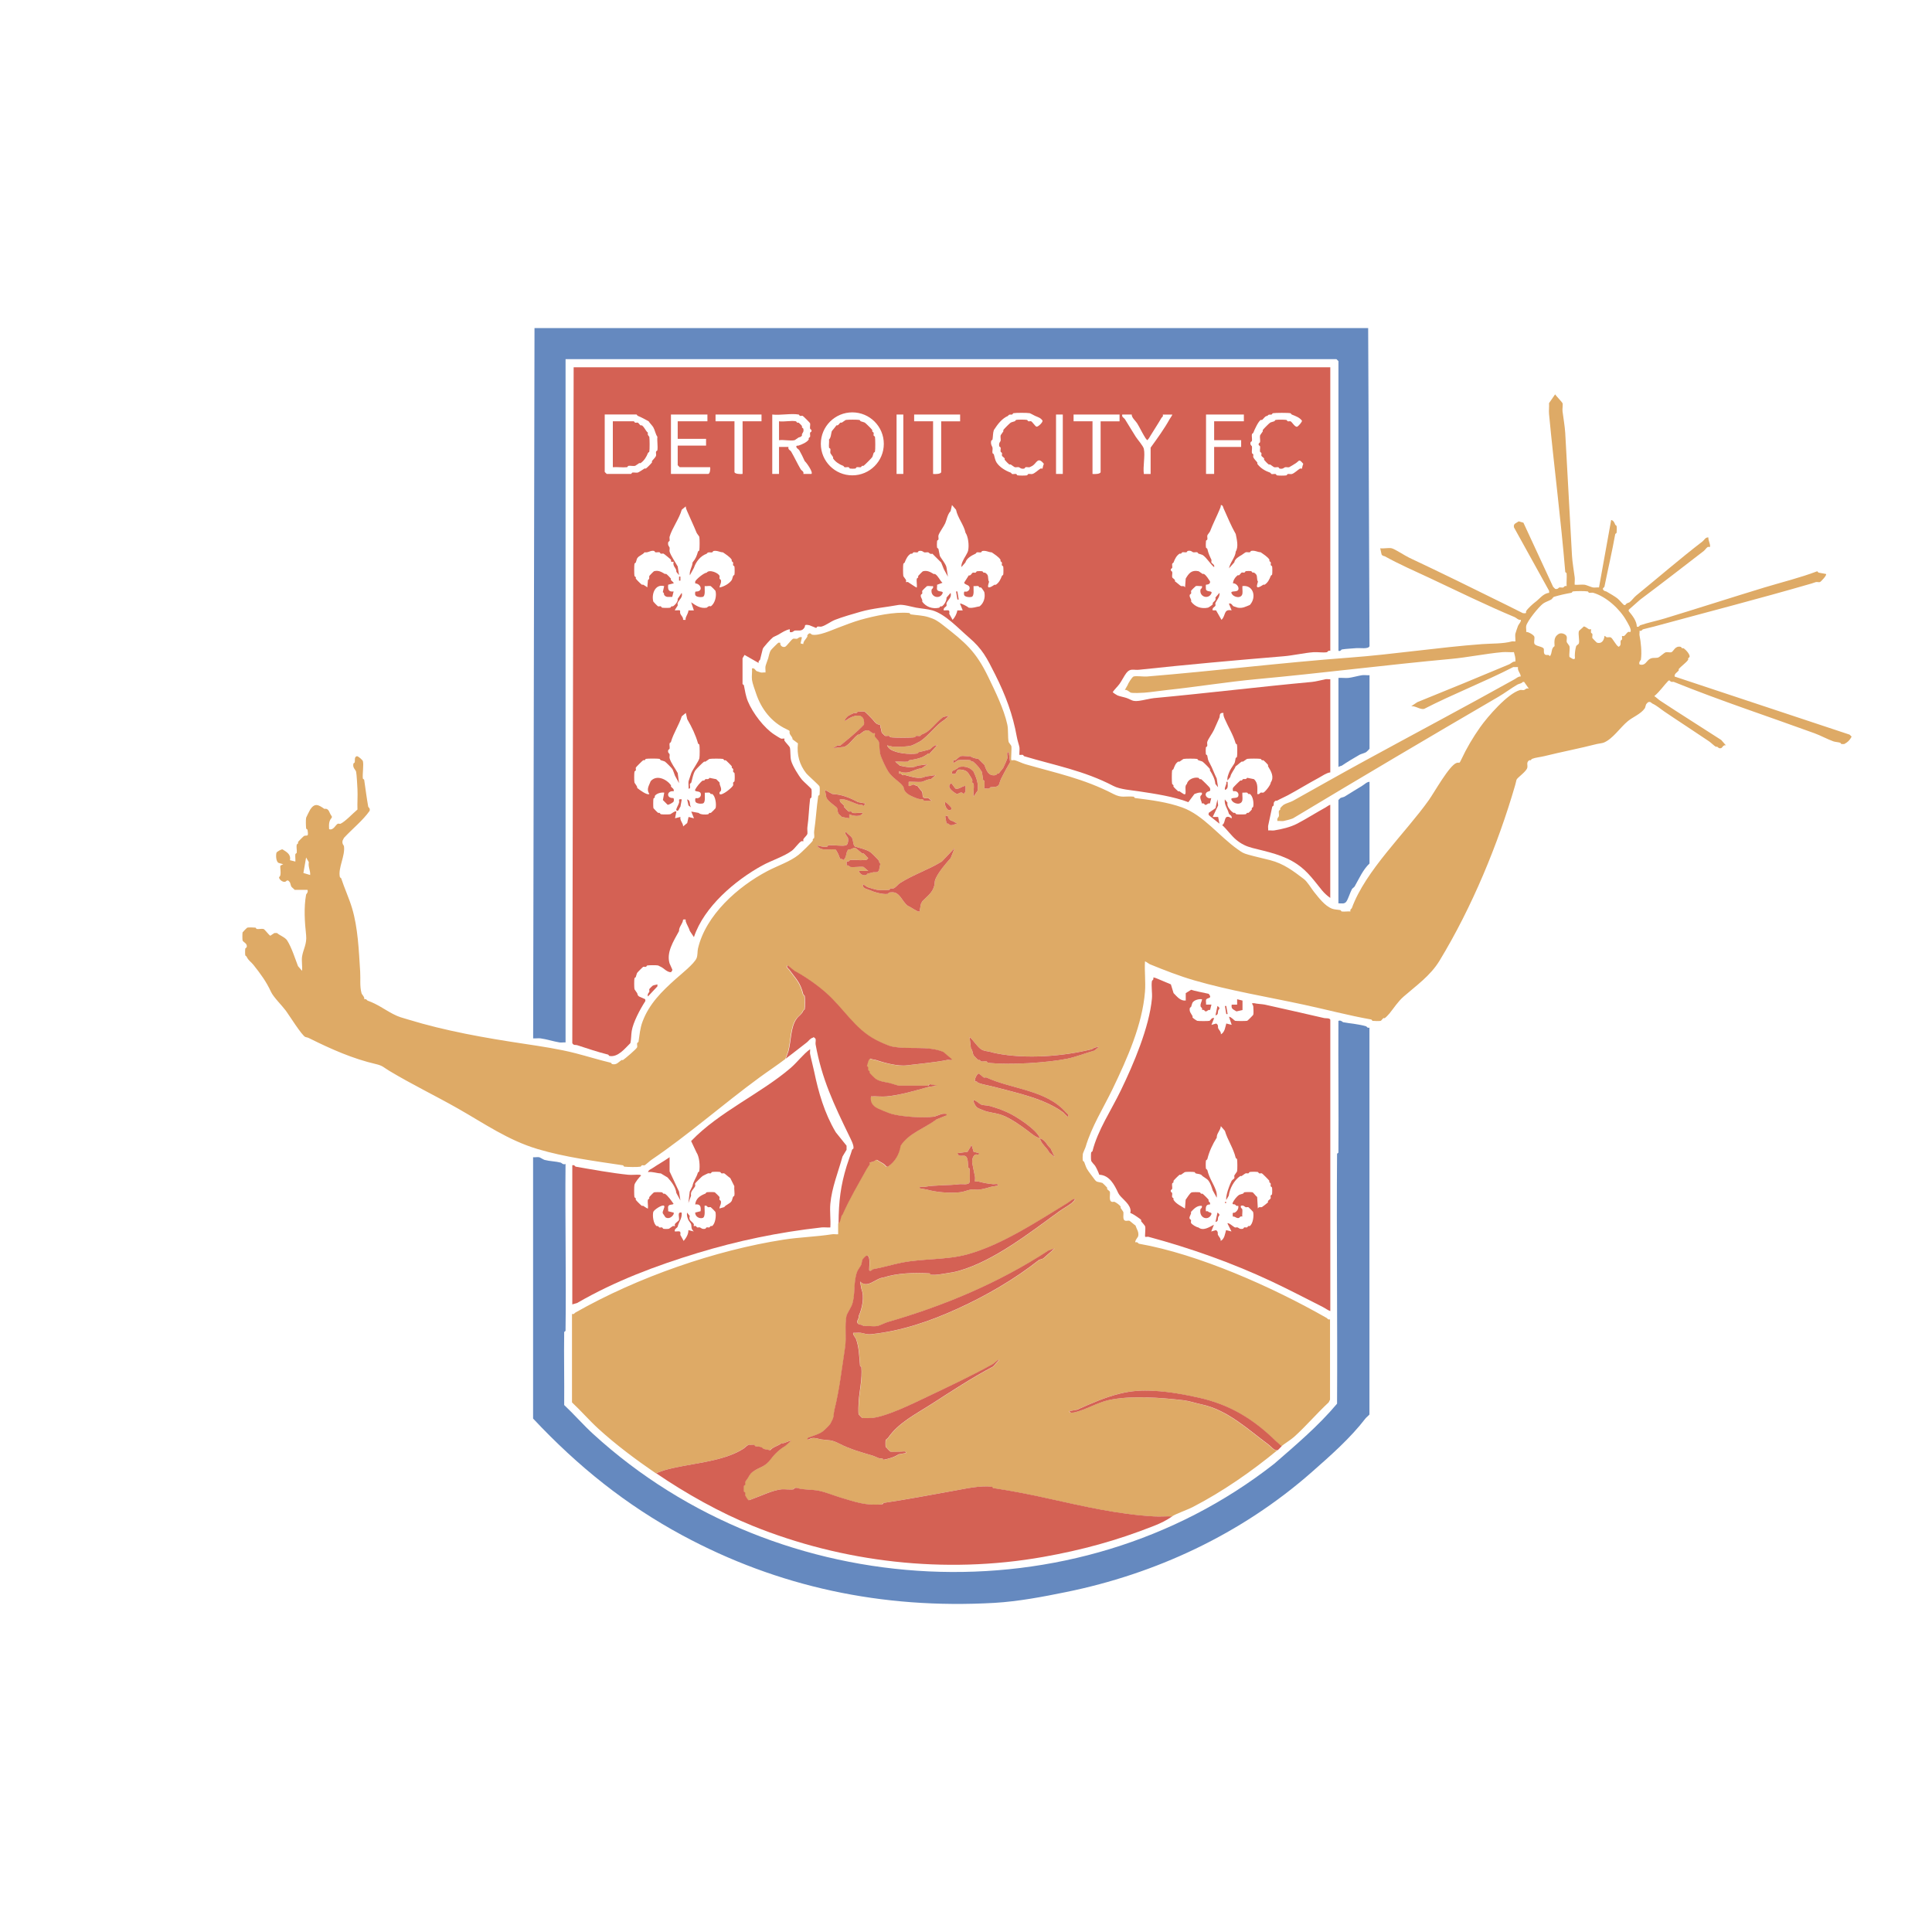 <?xml version="1.0" encoding="UTF-8"?>
<svg xmlns="http://www.w3.org/2000/svg" id="Layer_1" viewBox="0 0 500 500">
  <path d="M203.36,273.97c-2.15,1.66-4.62,3.28-6.82,4.89-9.38,6.87-18.37,14.82-27.97,21.32-.36.24-1.56,1.34-1.75,1.4-.22.06-.49-.07-.7,0-.15.05-.22.33-.35.35-.85.15-3.26.1-4.2,0-.13-.01-.22-.33-.35-.35-7.47-1.12-14.98-2.1-22.03-4.19-7.68-2.28-13.75-6.57-20.63-10.48-5.89-3.35-11.89-6.22-17.83-9.79-1.52-.91-1.64-1.32-3.5-1.75-5.86-1.36-11.43-3.8-17.13-6.64-.53-.27-.57-.21-1.05-.35-.84-.24-4.31-5.79-5.07-6.81-1.03-1.38-3.22-3.52-3.85-4.89-1.18-2.59-2.72-4.69-4.55-6.99-.67-.84-1.27-1.06-1.75-2.1-.07-.15-.32-.23-.35-.35-.07-.33-.06-1.39,0-1.75.02-.13.31-.21.35-.35.3-.97-.93-1.33-1.05-1.75-.07-.25-.07-1.84,0-2.1.02-.08,1.14-1.2,1.22-1.22.34-.09,1.66-.05,2.1,0,.13.02.22.33.35.35.53.08,1.3-.12,1.75,0,.31.09,1.3,1.47,1.75,1.75l1.05-.7h.7c.65.6,2.1,1.1,2.62,1.92,1.14,1.79,2.05,4.68,2.8,6.64l1.05,1.22c.12-1.16-.16-2.55,0-3.67.28-1.88,1.3-3.25,1.05-5.59-.36-3.36-.62-7.1,0-10.48.03-.14.62-.6.35-1.22h-3.32c-.23-.31-.68-.57-.87-.87-.1-.15-.25-.9-.35-1.05-.64-.99-.89-.28-1.22-.17-.66.2-1.72-.7-1.57-1.22.75-.39.11-2.71.35-2.97l.7-.35-1.22-.35c-.64-.37-.71-1.96-.52-2.62.07-.26,1.3-.95,1.57-.87,1.07.68,2.22,1.27,1.92,2.8l1.4.35c.05-.62-.08-1.32,0-1.92.02-.13.33-.22.35-.35.09-.65-.13-1.52,0-2.1.03-.12.28-.2.35-.35.05-.11-.04-.27,0-.35.11-.19,1.47-1.54,1.57-1.57.83-.25,1.19.38.87-1.57-.02-.13-.34-.22-.35-.35-.07-.61-.12-2.27,0-2.8.03-.12.92-1.9,1.05-2.1,1.18-1.78,2.13-1.25,3.67-.17,1.29-.24,1.23,1.17,1.92,1.92v.35c-.81.83-.75,1.88-.7,2.97,1.11.45,1.75-1.25,2.27-1.4.23-.07.53.08.7,0,1.36-.68,3.06-2.59,4.37-3.67-.07-1.74.09-3.5,0-5.24-.04-.81-.19-3.81-.35-4.54-.12-.55-.96-.99-.7-2.1.03-.14.32-.21.35-.35.1-.42-.18-1.37.52-1.57.35-.1,1.52,1.04,1.57,1.22.28,1.01-.13,3.27,0,4.54.01.13.33.22.35.35.36,2.41.62,4.62,1.05,6.99.02.1.56.37.35,1.05-1.77,2.51-4.47,4.64-6.64,6.99l-.35.7c-.2.87.33,1.26.35,1.4.38,2.57-1.58,5.67-1.05,8.04.03.13.3.21.35.35.8,2.46,2.07,5.24,2.8,7.69,1.52,5.08,1.75,10.88,2.1,16.42.12,1.95-.15,3.77.35,5.59.1.37.88,1.02.7,1.57.58-.18.67.27.87.35,2.66.96,4.24,2.24,6.64,3.49,1.48.78,2.39.95,3.85,1.4,9.7,2.97,19.76,4.74,30.07,6.29,4.37.66,9.08,1.36,13.29,2.45,3.02.78,6.03,1.72,9.09,2.45.14.03.21.32.35.35,1.19.28,1.66-.56,2.45-1.05.09-.05.27.05.35,0,.5-.32,3.56-2.9,3.67-3.32.08-.29-.07-.74,0-1.05.03-.14.33-.22.35-.35.3-1.83.37-3.42,1.05-5.24,1.71-4.59,5.02-7.84,8.57-11.01,1.36-1.22,4.84-3.97,5.42-5.42.29-.73.19-1.75.35-2.45,2.01-8.67,10.31-16.05,18.01-20.09,2.57-1.35,5.84-2.42,8.04-4.19.64-.51,3.35-3.12,3.67-3.67.04-.08-.05-.24,0-.35.07-.15.32-.23.35-.35.11-.49-.08-1.21,0-1.75.45-2.96.6-6.08,1.05-9.09.02-.13.33-.22.35-.35.05-.44.09-1.76,0-2.1-.1-.36-2.95-2.79-3.5-3.49-1.66-2.13-2.44-4.71-2.1-7.69l-1.4-1.05c.09-.45-.59-1.06-.7-1.4-.27-.81.42-.62-.87-1.22-3.91-1.81-6.54-5.26-7.87-9.26-.31-.94-.93-2.57-1.05-3.49s.08-2.02,0-2.97c.68-.24.93.62,1.22.7.38.11.96.33,1.05.35.36.07.83-.05,1.22,0,.05-.51-.08-1.09,0-1.57.07-.43.56-1.61.7-2.1.17-.59.31-1.51.7-2.1.15-.23,1.8-1.87,1.92-1.92.15-.06.36.02.52,0-.12.71.52,1.25,1.22,1.05.39-.11,1.71-1.99,2.1-2.1.29-.08.74.08,1.05,0,.19-.05.59-.61,1.22-.35l-.35,1.57.7.17c0-.73.7-1.29,1.05-1.92.05-.1-.05-.27,0-.35.66-1.02.97-.23,1.22-.17,1.7.38,4.95-1.11,6.64-1.75,1.96-.74,4-1.55,5.94-2.1,3.44-.96,8.72-2.15,12.59-1.75.13.01.22.33.35.35,1.59.24,3.06.25,4.55.7,1.72.52,2.47,1.02,3.85,2.1,5.72,4.46,8.48,6.74,11.71,13.45,1.79,3.7,4.01,8.21,4.9,12.23.31,1.39.09,3.33.35,4.54.03.12.67.93.7,1.05.14.65-.16,3.51,0,3.67.07.07.62-.07.87,0,.79.22,1.93.8,2.8,1.05,7.98,2.3,15.05,3.71,22.73,7.69,2.18,1.13,2.99.49,5.25.7.13.01.22.33.35.35,4.13.52,8.33,1.04,12.24,2.45,5.46,1.97,9.6,7.5,14.34,10.83,1.2.84,1.35.99,2.8,1.4,1.82.51,3.77.93,5.59,1.4,3.57.92,5.99,2.81,8.74,4.89.93.71,1.9,2.42,2.62,3.32,1.22,1.51,2.8,3.66,4.72,4.37.58.22,1.49.23,2.1.35.14.03.22.33.35.35.7.1,1.55-.07,2.27,0-.18-.58.27-.67.35-.87,3.54-9.75,13.82-19.36,19.93-27.96,1.43-2.01,5.3-8.99,7.17-9.61.81-.27.62.42,1.22-.87,1.37-2.94,3.01-5.72,4.9-8.39s7.1-8.73,10.32-9.61c.3-.08.75.08,1.05,0,.2-.05.58-.61,1.22-.35l-1.22-1.75h-.35c-.28.43-1.02.48-1.4.7-1.58.91-3.27,2.2-4.9,3.15-17.77,10.35-35.48,20.83-53.15,31.45-.29.17-2.07.64-2.45.7-.48.08-1.07-.05-1.57,0-.27-.62.32-1.08.35-1.22.08-.43-.09-1,0-1.4.03-.12.28-.2.35-.35.05-.11-.04-.27,0-.35.1-.17.69-.76.87-.87.6-.39,1.78-.68,2.45-1.05,6.05-3.38,12.03-6.77,18.18-10.13,12.83-7.01,26.26-14.13,39.16-21.32.5-.28.98-.78,1.57-.7.02-.84-.9-1.46-.7-2.45h-1.22c-7.6,3.9-15.48,6.92-23.08,10.83-1.04.23-2.18-.8-3.32-.7l1.57-1.05c7.98-3.21,15.88-6.48,23.78-9.79.47-.2.99-.83,1.57-.7.15-.95-.17-1.65-.35-2.45-.97.06-2-.08-2.97,0-4.3.38-8.96,1.35-13.29,1.75-16.92,1.56-33.43,3.68-50.35,5.24-7.6.7-15.48,2-23.08,2.8-2,.21-4.13.56-5.94.7-.8.06-2.83.15-3.5,0-.29-.06-1-.87-1.57-.7l.7-1.22c.12-.44,1.18-2.16,1.57-2.27.77-.21,2.51.08,3.5,0,17.4-1.42,34.83-3.58,52.45-4.89,11.3-.84,23-2.66,34.27-3.49,2.62-.19,5.28-.05,7.69-.7.26-.07.8.07.87,0,.1-.1-.08-1.48,0-1.92.03-.19.56-1.72.7-2.1.11-.3.98-1.29.7-1.57-.59.14-1.11-.5-1.57-.7-7.42-3.1-14.68-6.68-22.03-10.13-3.8-1.78-7.72-3.47-11.54-5.59-.18-.1-.65-.05-.87-.52l-.35-1.57c.89.13,2.16-.18,2.97,0s3.43,1.92,4.55,2.45c8.21,3.86,16.84,8.1,25.18,12.23l4.2,2.1c1.23.18.71-.22.87-.52.34-.6,1.81-1.94,2.27-2.27,1.16-.82,2.15-2.35,3.67-2.45v-.52l-9.09-16.42c-.21-1.04.56-1.06,1.22-1.57l1.22.35,7.69,16.6.52.52c.7.2.92-.32,1.05-.35.31-.07.77.08,1.05,0,.18-.05.3-.54.87-.35-.06-1.09.09-2.23,0-3.32,0-.12-.34-.22-.35-.35-1.14-13.78-2.92-27.32-4.2-40.89-.08-.9.06-1.88,0-2.8l1.57-2.27c.27.4,1.88,2.1,1.92,2.27.14.52-.08,1.46,0,2.1.2,1.61.61,4,.7,5.59.57,10.72,1.18,21.09,1.75,31.8.09,1.6.49,3.98.7,5.59.08.6-.05,1.3,0,1.92.85.07,1.8-.1,2.62,0,.3.04,1.77.65,2.1.7.48.08,1.07-.05,1.57,0l3.15-17.47c.69.19.84.76,1.05,1.22.07.15.32.23.35.35.08.34.06,1.36,0,1.75-.02.13-.33.22-.35.35-.83,4.62-1.87,9.03-2.8,13.63-.03.16-.55.32-.35.7.23.47.7.43.87.52.79.44,2.23,1.31,2.8,1.75.61.48,1.14,1.23,1.75,1.75h.35c.22-.51.91-.6,1.05-.7.61-.44,1.14-1.25,1.75-1.75,5.65-4.6,11.36-9.55,17.13-13.98.51-.39.81-1.18,1.57-1.05-.14.6.69,2.1.35,2.45-.07.07-.36-.09-.52,0-.33.18-.69.77-1.05,1.05-5.34,4.13-10.89,8.42-16.44,12.58l-2.97,2.62v.35c.96,1.16,2.06,2.53,2.1,4.02.58.19.67-.28.87-.35,1.95-.68,4.22-1.12,6.29-1.75,8.62-2.62,17.33-5.44,25.88-8.04,4.59-1.39,9.16-2.49,13.64-4.19l.35.35,1.92.35c.33.31-1.36,2.04-1.57,2.1-.3.08-.75-.08-1.05,0-.22.06-.63.23-1.05.35-13.56,3.94-27.25,7.46-40.91,11.18-.88.24-1.95.45-2.8.7-.18.05-.3.54-.87.35.05.39-.07.87,0,1.22.35,1.71.63,4.38.35,6.29-.02.11-.62.61-.35,1.22,1.51.44,1.74-.87,2.62-1.4.76-.45,1.41-.2,2.1-.35.5-.11,1.6-1.29,2.1-1.4.41-.09,1.02.1,1.4,0,.61-.17.91-1.75,2.45-1.4.12.03.2.28.35.35.11.05.27-.04.35,0,.57.34,1.77,1.63,1.57,2.27-.04.13-.28.2-.35.35-.05.11.05.27,0,.35-.43.73-1.83,1.67-2.45,2.45-.06.07.06.27,0,.35-.39.51-1.18.81-1.05,1.57l45.28,15.03.52.52c-.52.98-1.02,1.44-1.92,1.92h-.7c-.14-.04-.21-.3-.35-.35-.42-.14-1.34-.2-1.75-.35-1.59-.57-3.38-1.55-4.9-2.1-12.14-4.42-24.37-8.43-36.37-13.28-.27-.11-.77.19-1.05-.35h-.35c-1.27,1.32-2.22,2.78-3.67,4.02.51.34,1.1.91,1.57,1.22,5.02,3.31,10.45,6.71,15.74,10.13l1.22,1.4c-.68-.24-.93.62-1.22.7-.68.19-.78-.23-1.05-.35-.11-.05-.27.05-.35,0-.51-.3-1.23-1.05-1.75-1.4-3.83-2.6-7.71-5.09-11.54-7.69-1.09-.74-1.98-1.56-3.15-2.1-.26-.12-.38-.54-1.05-.35-.07.02-.45.4-.52.52-.1.15-.26.92-.35,1.05-1.03,1.5-3.07,2.25-4.37,3.32-2.05,1.67-3.9,4.63-6.29,5.59-.36.15-1.31.24-1.75.35-4.48,1.15-9.15,2.04-13.64,3.15-.95.24-2.25.34-3.15.7-.14.05-.21.28-.35.35-.11.05-.28-.04-.35,0-.86.55-.37,1.21-.52,1.92-.23,1.04-2.65,2.61-2.8,3.15-.13.48-.2.89-.35,1.4-4.43,15.27-11.16,31.57-19.58,45.43-2.38,3.91-6.05,6.44-9.27,9.26-1.51,1.32-2.5,2.94-3.67,4.37-.28.35-.88.97-1.22,1.22-.07.05-.27-.06-.35,0-.24.16-.54.65-.7.7-.34.09-1.66.05-2.1,0-.13-.02-.22-.33-.35-.35-5.92-1.05-11.67-2.59-17.48-3.84-9.52-2.05-19.09-3.62-28.32-6.29-3.77-1.09-7.81-2.66-11.54-4.19-.21-.09-1.13-.81-1.22-.7-.15,2.56.21,5.33,0,7.86-.69,8.51-4.55,17.18-8.39,25.16-2.38,4.93-5.41,9.66-6.99,15.03-.1.33-.66,1.51-.7,1.75-.06.39-.08,1.4,0,1.75.03.13.29.2.35.35.21.52.44,1.28.7,1.75.4.72,1.25,1.74,1.75,2.45.86,1.21.83.8,2.27,1.22.08.02,1.08,1.03,1.22,1.22.05.07-.06.27,0,.35.16.24.66.54.7.7.18.67-.37,2.36.52,2.62.23.07.52-.08.7,0,.42.19,1.29.78,1.57,1.22.05.08-.05.26,0,.35.13.22.67.94.7,1.05.13.62-.3,2.05.52,2.27.3.08.75-.08,1.05,0,.12.03,1.25,1.04,1.57,1.22.29.95.95,1.66.7,2.8-.04.18-.99,1.28-.7,1.57.56-.19.74.33.87.35,15.36,2.69,34.45,11.14,48.61,19.22.27.16.31.51.87.35v20.79l-.35.7c-3.05,2.83-5.84,6.13-8.92,8.91-.84.76-2.56,1.81-3.32,2.45l-1.57-1.4c-5.92-5.78-11.98-9.41-19.93-11.18-3.61-.8-7.7-1.54-11.54-1.75-3.33-.18-5.8-.01-8.74.7-3.88.94-7.6,2.6-11.19,4.19l-1.92.35c-.12.56.94.41,1.22.35,2.73-.58,5.95-2.51,8.74-3.15,5.77-1.32,13.65-.69,19.58,0,1.32.15,3.2.77,4.55,1.05,6.75,1.41,12.02,6.43,17.48,10.48.7.52,1.22,1.46,2.27,1.4-6.76,5.55-14.08,10.65-21.86,14.68-1.45.75-4.42,1.76-5.42,2.45-1.56-.06-3.16.09-4.72,0-9.16-.51-18.31-2.63-26.93-4.54-4.93-1.09-9.58-2.03-14.69-2.8-.13-.02-.22-.34-.35-.35-3.23-.33-6.85.53-9.79,1.05-6.15,1.09-11.98,2.21-18.18,3.15-.13.02-.22.34-.35.35-4.28.44-7.16-.66-10.84-1.75-1.79-.53-3.78-1.37-5.59-1.75s-3.84-.16-5.59-.7c-.68-.21-.95.33-1.05.35-.92.16-2.17-.12-3.15,0-2.42.3-5,1.61-7.34,2.45-.35.12-.68.3-1.05.35-.18-.05-.79-1.01-.87-1.22-.08-.19.06-.47,0-.7-.04-.14-.33-.22-.35-.35-.06-.32-.06-1.08,0-1.4.02-.13.31-.21.35-.35.06-.22-.07-.5,0-.7.08-.22.54-.78.7-1.05.34-.58.54-1.07,1.22-1.57,1.81-1.34,3.08-1.1,4.72-3.32.94-1.28,2.25-2.5,3.67-3.32l1.57-1.4c-.95.1-1.73.72-2.62.7-.9.73-2.09.85-2.8,1.75l-1.75-.35c-.57-.72-1.41-.55-2.1-.7-.14-.03-.22-.33-.35-.35-.42-.08-.95.05-1.4,0-.54.24-1,.8-1.4,1.05-5.67,3.57-14.34,3.72-20.63,5.59l-1.92.7c-5.1-3.49-10.31-7.37-14.86-11.53-2.36-2.16-4.48-4.62-6.82-6.81v-22.89c.57.16.6-.19.87-.35,16.16-9.2,36.31-16.14,53.85-18.87,4.14-.65,8.46-.75,12.59-1.4.48-.08,1.07.05,1.57,0,0-.93,0-1.87,0-2.8.67-.48.47-1.8,1.05-2.27,1.86-4.17,4.03-7.81,6.29-11.88.25-.46.52-.72.7-1.05.09-.17-.07-.46,0-.52s1.35-.22,1.57-.7h.35c.87.61,1.79.84,2.45,1.75h.35c1.91-1.27,2.99-3.29,3.32-5.42,2.07-3.23,6.2-4.5,9.27-6.81l2.62-1.05c.11-.57-.92-.41-1.22-.35-.36.07-1.79.66-2.1.7-2.98.37-8.2,0-10.84-.7-.79-.21-3.52-1.3-4.2-1.75-1.04-.69-1.42-1.56-1.22-2.8,1.31-.08,2.73.12,4.02,0,3.56-.32,7.48-1.5,10.84-2.45l2.27-.35-1.92-.35c-.13.02-.23.35-.35.35h-7.69c-.2,0-2.06-.62-2.45-.7-1.11-.23-2.49-.38-3.5-1.05-.26-.17-1.43-1.33-1.57-1.57-.05-.08.05-.24,0-.35-.07-.14-.29-.21-.35-.35-.11-.27.19-.77-.35-1.05.28-.63.25-1.46.87-1.92.43.24,1.06.24,1.4.35,2.08.68,5.67,1.69,8.04,1.4,3.44-.43,7.14-.73,10.49-1.4.37-.07,1.08.22,1.22-.17l-2.27-1.92c-4.03-1.67-9-.52-13.29-1.4-1.04-.21-3.16-1.21-4.2-1.75-5.48-2.87-8.21-8.09-12.94-12.23-2.37-2.07-5.17-4.03-8.04-5.59l-1.75-1.4c-.59.37.15.76.35,1.05,1.77,2.47,2.86,3.2,3.67,6.47.03.14.33.22.35.35.1.55.11,2.99,0,3.49-.03.12-.28.2-.35.35-.49,1.07-1.14,1.26-1.75,2.1-1.56,2.14-1.4,5.8-2.1,8.39l-.7,1.92ZM421.92,163.54c.5-.5-.72-2.38-1.05-2.97-1.7-3-5.21-6.21-8.57-7.16-.28-.08-.73.06-1.05,0-.14-.03-.22-.33-.35-.35-.85-.12-2.97-.11-3.85,0-.13.02-.22.33-.35.35-1.74.31-2.86.56-4.55,1.05-.18.05-.46.56-.7.7-.6.34-1.58.66-2.1,1.05-1.16.87-4.09,4.5-4.37,5.77-.1.45.07,1.08,0,1.57.51-.08,1.97.77,2.1,1.22s-.13,1.28,0,1.75c.21.77,2.27.75,2.45,1.4.11.42-.19,1.36.52,1.57.33.1.75-.18,1.05.35.71-.86.23-1.99,1.22-2.62-.06-1.33-.19-2.38,1.05-3.15.72-.44,1.92.04,2.1.7.1.38-.09.99,0,1.4.03.12.67.93.7,1.05.17.78-.12,1.95,0,2.8l.87.52c.78.14.51-.34.52-.87.02-.92.12-1.63.35-2.45.06-.19.65-.51.7-.7.22-.79-.22-2.35,0-3.15.07-.25,1.01-.88,1.22-1.22.39-.11,1.09.57,1.4.7.19.08.46-.06.52,0,.07.07-.07.62,0,.87.04.14.32.21.35.35.08.31-.08.75,0,1.05.02.08,1.14,1.2,1.22,1.22,1.25.34,1.81-.69,1.92-1.75h.17c.32.59.93.22,1.4.35.52.14,1.36,2.1,2.1,2.45.77-.44.39-1.03.52-1.57.03-.14.31-.21.35-.35.07-.26-.07-.8,0-.87.07-.07.36.09.52,0,.35-.19.7-.85,1.05-1.05.17-.09.46.07.52,0ZM227.84,187.66c-.23-.23-.86.04-1.75-1.22-.2-.29-2.12-2.23-2.27-2.27-.27-.08-1.42-.06-1.75,0-.13.02-.21.31-.35.35-.22.06-.5-.07-.7,0s-1.27.62-1.4.7c-.3.19-1.16,1.1-.87,1.4,1.87-1.56,5.19-2.56,4.9.87-1.88,1.99-4.11,3.75-6.12,5.42h-.7l-1.22.7,2.97-.35c1.38-.62,2.28-2.23,3.5-3.15.07-.05.27.06.35,0,.79-.55,1.29-1.31,2.45-1.05.13.03.84.61,1.05.7.19.08.46-.06.52,0,.07.07-.07.62,0,.87.04.13.97,1.01,1.05,1.4.19.87.08,2.21.35,3.15.33,1.17,1.45,3.54,2.1,4.54,1.11,1.72,3.04,2.63,3.85,3.84.09.14.26.91.35,1.05.68,1.03,1.87,1.48,2.97,1.92.86.34.96.21,1.75.35.13.02.22.33.35.35.6.08,1.3-.06,1.92,0l-.87-.7c-1.87.21-1.3-.56-1.57-1.57-.03-.12-1.04-1.25-1.22-1.57-.48.07-.51-.35-1.05-.35s-.65.48-1.22.35v-1.05c.13-.13,2.7.09,3.32,0,.54-.08,1.72-.79,2.45-.7l1.22-1.05-2.62.35c-1.58.85-3.7.04-5.25-.35-.23-.06-.51.07-.7,0-.21-.07-.3-.53-.87-.35v-.7c.66.42,1.53.46,2.27.35.94-.14,2.31-1.01,3.5-1.05l1.57-1.05-2.62.35c-1.26.78-3.2.26-4.55,0l-1.22-1.05c1.07-.09,2.28.13,3.32,0,.13-.02.22-.33.35-.35,1.81-.32,3.26-.48,4.9-1.75h.35l1.92-2.1c-.73-.24-1.62.96-1.92,1.05-.95.27-1.82.49-2.8.7-.14.03-.22.33-.35.35-2.08.3-5.34-.01-6.99-1.05-.28-.18-.77-.7-.87-1.05l1.57.35c1.67.01,3.41.06,4.9-.35.12-.03,1.99-.97,2.1-1.05,2.26-1.51,4.02-4.15,6.29-5.59l1.22-1.05-1.57.35c-2.08,1.54-3.14,3.65-5.59,4.54-.14.05-.22.31-.35.35-.29.08-.73-.07-1.05,0-.14.03-.22.33-.35.35-1.19.17-5.1.17-6.29,0-.13-.02-.21-.32-.35-.35-.31-.07-.76.08-1.05,0-.06-.02-.86-.81-.87-.87-.15-.53-.06-.7-.35-1.4-.08-.19.06-.46,0-.52ZM254.77,204.08c.39-.05.87.07,1.22,0,.14-.03.22-.32.35-.35.64-.12,1.98.15,2.27-.87.32-1.1.54-1.48,1.05-2.45.57-1.07,1.18-2.18,1.75-3.15l-.35-2.62c-.69-.03-.26,1.1-.35,1.57-.05.25-.84,2.07-1.05,2.45-.23.41-.93,1.09-1.22,1.57-.38-.2-.54.31-.7.35-1.88.42-2.43-1.11-2.97-2.62l-1.57-1.57c-.7-.06-1.61-.29-2.1-.7-.75.1-1.76-.15-2.45,0-.42.09-1.09.88-1.4,1.05-.17.09-.46-.07-.52,0v.7c.1.12,1.08-.67,1.22-.7.43-.09,2.72-.1,3.15,0,.12.03.2.28.35.35.11.05.27-.04.35,0,.27.16,1.35,1.27,1.57,1.57.07.09.68.98.7,1.05.2.68.21,1.4.35,2.1.03.14.33.22.35.35.09.59-.06,1.31,0,1.92ZM251.97,206.18l1.05-1.57c.23-1.91-.33-3.29-1.05-4.89-.82-1.08-2.31-1.52-3.67-1.22-.12.03-.82.57-1.05.7-.37.21-1.04.15-.87,1.05,1.34.29.84-.41,1.57-1.05.83-.11,2.14.12,2.62.87.25.39.89,1.35,1.05,1.75.08.19-.06.47,0,.7.04.14.33.22.35.35.17.97-.12,2.29,0,3.32ZM249.87,203.38c-.98.05-1.61.97-2.62.7l-1.05-1.4c-1.5.99.54,2.31,1.4,2.8.41.11,1.16-.9,1.75,0,.76-.5.5-1.26.52-2.1ZM223.99,207.93l-1.92-.35c-2.08-1.12-4.31-2.01-6.64-2.1l-1.92-1.05.35,1.92c.3,1,2.69,2.43,2.8,2.8.11.39.11,1,.35,1.4.17.29.65.57.87.87l1.92.35v-1.05c.83.43,2.99.84,3.5-.35-.82-.1-1.85.14-2.62,0-.13-.02-.2-.3-.35-.35-.21-.07-.48.06-.7,0-.1-.03-1.04-1-1.22-1.22-.05-.07.06-.27,0-.35-.39-.5-1.17-.79-1.05-1.57.63-.03,1.13-.04,1.75.17,1.16.4,2.22.91,3.32,1.22.34.09.75-.18,1.05.35l.52-.7ZM244.62,207.58c-.33.72.52,2.34,1.22,2.1.51-.18.53-.43.17-.87-.18-.23-1.28-1.35-1.4-1.22ZM245.32,211.07l-.7.17.35,1.92c.57-.19.72.31.87.35.79.18,1.23-.32,1.92-.35l-1.22-.7c-.58-.02-1.31-.71-1.22-1.4ZM222.24,225.4c.35.82,1.04,1.25,1.92,1.05.14-.03.21-.32.35-.35.49-.12,1-.26,1.4-.35.57-.13,1.13.24,1.57-.52l.35-1.75c-.39-.18-.29-.59-.35-.7-.17-.29-1.96-2.06-2.27-2.27-1.05-.7-2.66-1.05-3.85-1.4-.63-.19-.51-1.66-.87-2.27-.3-.51-1.19-1.04-1.57-1.57-.56.37.48,1.36.52,1.57.12.55.04,1.77-.52,1.92-1.01.28-3.28-.14-4.55,0-.13.01-.22.33-.35.35-.96.14-1.74-.12-2.62-.35.95,1.62,3.11.91,4.72,1.05.4.11,1.04,1.75,1.22,2.27.12.33.65.05.87.52,1.06-.76.56-2.11,1.4-2.8.68.18,1.09-.54,1.75-.35.18.05,1.4,1.15,1.75,1.4.08.06.27-.06.35,0,.43.32.79.87,1.22,1.22-.39.58-.64.48-1.22.52-1.1.09-2.49-.17-3.5,0-.14.02-.31.54-.87.35v1.05c.56-.19.74.33.87.35,1.03.18,2.41-.13,3.5,0l1.22,1.05h-2.45ZM237.98,235.88l.35-1.92.35-.7c1.42-1.46,2.71-2.27,3.15-4.19.16-.71-.06-.85.35-1.75.81-1.79,2.52-3.74,3.85-5.24l1.05-2.62-3.32,3.49c-3.34,2.07-7.53,3.47-10.84,5.59-.57.37-.98,1.09-1.75,1.4-.19.08-.47-.06-.7,0-.14.04-.22.33-.35.35-.61.11-2.5.09-3.15,0-.3-.04-2.03-.55-2.45-.7-.21-.08-1.11-.8-1.22-.7-.11,1.05.98,1.13,1.57,1.4,1.2.54,3.47,1.26,4.9,1.05.13-.02.22-.33.35-.35,1.5-.22,2.06.11,2.97,1.22.54.66,1.06,1.68,1.92,2.27.5.08,2.64,1.74,2.97,1.4ZM80.27,226.45c.09-1.18-.57-2.07-.35-3.32l-.7-1.22-.7,4.02,1.75.52ZM284.49,270.83c-.65.16-1.45.28-1.92.7-7.41,1.83-16.97,2.62-24.83,1.05-.62-.12-.91-.22-1.4-.35-.76-.21-1.65-.17-2.45-.7-1.1-.73-1.96-2.32-2.97-3.15l.35,2.97c.48.4.39,1.23.7,1.75.11.19,1.03,1.11,1.22,1.22.08.04.24-.05.35,0,.15.07.23.32.35.35.4.09.97-.08,1.4,0,.13.02.22.33.35.35,5.48.68,15.62,0,20.63-1.05,2.3-.48,4.73-1.46,6.99-2.1l1.22-1.05ZM276.45,289c.14-.64-.35-.83-.7-1.22-5.04-5.71-14.08-5.94-20.46-8.91-.17-.08-.47.07-.7,0-.13-.04-1-.92-1.4-1.05-.59.55-.97,1.32-.87,2.1.58-.19.67.27.87.35,1.25.45,2.89.7,4.2,1.05,5.67,1.52,12.89,2.95,17.83,6.64.24.18,1.07,1.22,1.22,1.05ZM269.1,294.59c.44,1.62,1.73,2.26,2.45,3.67l1.4,1.22-1.05-2.27c-1.22-1.09-1.18-2.1-2.8-2.62-.58-2.1-6.11-5.68-8.22-6.64-1.63-.74-3.2-1.31-4.9-1.75-.54-.14-1.55-.13-2.1-.35-.38-.15-1.64-1.34-1.92-1.05-.16.16.36,1.17.52,1.4.51.69,1.06.74,1.75,1.05,1.69.76,3.45.69,5.25,1.4,2.11.84,4.46,2.48,6.29,3.84,1.13.84,1.98,1.66,3.32,2.1ZM251.97,298.09l-.52-1.75-1.05,1.75-2.62.35c.28,1.08,1.29.53,1.92.7.95.26.77,2.29.87,2.97.02.13.34.22.35.35.07.66.13,3.01,0,3.49-.22.81-1.89.43-2.62.52-2.88.36-6.27.17-9.09.7-.44.08-1.29-.31-1.22.35l1.92.35c2.4.68,5.64.95,8.39.7,1.64-.15,2.66-.98,4.2-.7.88.16,3.01-.4,3.85-.7l1.92-.35c.07-.63-.78-.31-1.22-.35-1.42-.13-2.56-.35-3.85-.7-.26-.07-.8.07-.87,0-.08-.08.07-.89,0-1.22-.21-1.05-.51-2.44-.7-3.49-.14-.75.1-2.03.87-2.27.34-.11.97.29.87-.35l-1.4-.35ZM278.19,310.32c-.27-.24-1.57.83-1.92,1.05-7.88,4.82-17.02,10.86-25.88,13.28-5.29,1.44-11.32,1.06-16.78,2.1-2.56.49-4.99,1.27-7.69,1.75-.14.02-.31.54-.87.35-.25-.26.58-4.28-.87-3.84-.07.02-.79.74-.87.87-.23.38-.25,1.19-.35,1.4-.24.52-.85,1.25-1.05,1.75-1.12,2.81-.4,6.05-1.4,8.74-.23.61-1.27,2.21-1.4,2.8-.5,2.29.02,5.61-.35,8.04-.84,5.61-1.46,11.05-2.8,16.42-.14.56-.14,1.52-.35,2.1-.06.17-.64,1.31-.7,1.4-.26.39-1.52,1.62-1.92,1.92-.94.71-2.14.99-3.15,1.4-.34.14-.82.13-.87.7.56.11.68-.3,1.22-.35,1.18-.11,1.79.27,2.45.35,2.08.26,2.55.02,4.55,1.05,2.9,1.5,5.71,2.23,8.74,3.15.43.13,1.32.58,1.75.7.35.1.76-.17,1.05.35,1.35-.28,2.74-.63,3.85-1.4l1.92-.35c.08-.61-.8-.34-1.22-.35-.76-.02-2.23.16-2.8,0-.08-.02-1.2-1.14-1.22-1.22-.06-.23-.06-1.51,0-1.75.04-.16.54-.46.7-.7,2.58-3.79,7.21-6.12,11.02-8.56,5.28-3.4,10.54-6.85,16.09-9.79l1.57-1.75c-.2-.19-1.34.92-1.57,1.05-5.46,3.04-11.42,5.84-16.78,8.39-3.76,1.79-10.47,5.11-14.34,5.59-.53.07-2.39.11-2.8,0-.06-.02-.86-.81-.87-.87-.15-.53-.05-2.77,0-3.49.21-2.83.93-5.62.7-8.74,0-.12-.34-.22-.35-.35-.23-2.44-.24-4.79-1.05-6.99-.08-.22-.98-1.3-.7-1.57.62.05,1.32-.08,1.92,0,.82.11,1.53.49,2.8.35,7.87-.84,15.18-3.36,22.38-6.64,7.33-3.34,14.68-7.6,20.98-12.58l1.05-.35,2.97-2.62-1.57.52c-12.91,8.44-27.24,14.39-41.61,18.52-.73.21-2.04.94-2.8,1.05-1.06.16-2.39-.11-3.5,0-.32-.51-1.39-.23-1.57-.87s.52-1.07.35-1.75c.88-1.89,1.54-4.89.7-6.99l-.35-1.92c2,1.95,3.98-.87,6.12-1.05,3.46-1.12,7.87-1.3,11.89-1.05.12,0,.23.34.35.35,1.52.11,2.59-.16,3.85-.35,1.53-.23,2.08-.3,3.5-.7,9.03-2.57,18.34-9.94,25.88-15.38.95-.69,2.24-1.38,3.15-2.1.18-.14,1.01-.93.87-1.05Z" style="fill:#deaa66;"></path>
  <path d="M166.99,258.6c-.06.09.1.38,0,.52-1.38,2.14-3.13,5.45-3.5,7.69-.17,1.05-.11,2.12-.35,3.15-1.46,1.43-3.21,3.72-5.42,3.32-.13-.02-.21-.31-.35-.35-2.83-.71-5.37-1.59-8.04-2.45-.39-.12-.86.14-1.22-.52l.35-174.91h195.82v73.39c-.56-.19-.74.33-.87.35-.99.17-2.41-.08-3.5,0-2.4.18-5.28.85-7.69,1.05-12.58,1.04-25.03,2.16-37.42,3.49-1.45.16-2.28-.49-3.32.87-.58.77-1.19,2.02-1.75,2.8-.47.65-1.26,1.38-1.75,2.1,0,.14,1,.78,1.22.87.57.25,1.84.47,2.45.7,1.25.47,1.39.92,3.15.7,1.04-.13,2.82-.6,3.85-.7,13.74-1.27,27.16-2.92,40.91-4.19.89-.08,2.56-.51,3.5-.7.36-.07.83.05,1.22,0v24.11c-1.04.14-2.02.89-2.97,1.4-2.63,1.41-5.42,3.13-8.04,4.54-.86.46-1.87.88-2.8,1.4-.1.05-.27-.05-.35,0-.69.44-.39.81-.52,1.22-.05.14-.32.22-.35.35-.35,1.69-.72,3.3-1.05,4.89-.07.36.05.83,0,1.22.5-.05,1.09.08,1.57,0,1.9-.31,4.16-.82,5.94-1.75,2.39-1.25,4.99-2.9,7.34-4.19.36-.2.8-.58,1.22-.7v24.11c-.72-.49-1.55-1.25-2.1-1.92-1.97-2.4-3.68-4.92-6.47-6.81-3.56-2.42-7.64-3.19-11.54-4.19-1.7-.44-2.89-1.03-4.2-2.1s-2.46-2.76-3.67-3.84c.76-.33.57-1.9,1.22-2.1s1.13.44,1.22.35c.24-.68-.62-.93-.7-1.22-.24-.84-.37-1-.7-1.75-.28-.64-.44-1.21-.35-1.92l.7.87c-.29.89.83,2.18,1.57,2.62.08.04.24-.05.35,0,.15.07.23.32.35.35.37.08,2.08.08,2.45,0,.12-.03.2-.28.35-.35.11-.05.27.04.35,0,.16-.1.78-.71.87-.87.04-.08-.05-.24,0-.35.07-.15.32-.23.35-.35.21-.92-.02-2.78-.87-3.32-.07-.04-.24.05-.35,0-.15-.07-.22-.32-.35-.35-.34-.08-.84.05-1.22,0-.06.62.08,1.32,0,1.92-.19,1.41-2.25,1.08-2.8,0-.46-.9,1.49-.17,1.75-1.05.24-.83-.51-1.41-1.22-1.22-.3,0-.23-.69-.17-.87.04-.13,1.72-1.8,1.92-1.92.08-.05.24.05.35,0,.14-.07.21-.29.35-.35.28-.11.77.19,1.05-.35l1.75.35c1.15.99.87,2.47.87,3.84.58.19.67-.28.87-.35s.48.06.7,0c.42-.12,1.93-1.99,1.92-2.62.95-1.41.12-2.87-.7-4.19-.05-.09.05-.27,0-.35-.15-.23-1.01-1.1-1.22-1.22-.08-.04-.24.05-.35,0-.15-.07-.23-.32-.35-.35-.45-.1-3.04-.1-3.5,0-.12.03-.82.58-1.05.7-.1.05-.27-.05-.35,0-.41.23-1.09.93-1.57,1.22-.32.89-1.18,1.72-1.4,2.8l-.7.87c-.13-.73.12-1.27.35-1.92.37-1.04.86-1.55,1.4-2.45.24-.4.24-1.01.35-1.4.04-.14.33-.22.35-.35.1-.57.1-2.58,0-3.15-.02-.13-.31-.21-.35-.35-.64-2.25-1.88-4.15-2.8-6.29-.22-.5-.43-1-.35-1.57-1.19-.14-.87.82-1.05,1.22-.47,1.05-.97,2.17-1.4,3.15-.38.85-1.55,2.4-1.75,3.15-.08.29.07.73,0,1.05-.03.14-.33.22-.35.35-.06.43-.06,1.32,0,1.75.02.13.32.21.35.35.23,1.07.1,1.03.7,2.1.66,1.19,1.13,2.61,1.75,3.84l.35,2.27-.7-.87c-.12-1.3-.73-2.41-1.4-3.49-.05-.09.05-.27,0-.35-.22-.33-1.6-1.71-1.92-1.92-.15-.1-.81-.26-1.05-.35-.15-.06-.22-.32-.35-.35-.46-.1-3.03-.1-3.5,0-.11.02-.82.57-1.05.7-.09.05-.27-.05-.35,0-.72.46-.93,1.19-1.22,1.92-.06.15-.32.22-.35.35-.1.45-.1,3.05,0,3.49.03.12.28.2.35.35.05.11-.04.27,0,.35.13.21,1,1.07,1.22,1.22.08.05.26-.05.35,0,.3.18.76.56,1.05.7.53.25.51-.14.52-.52.03-.75-.23-1.64.35-2.1.21-1.15,1.85-1.82,2.97-1.57.12.03.2.28.35.35.11.05.27-.04.35,0,.23.14,2.23,2.12,2.27,2.27.31,1.04-.23.74-.7,1.05-.94.61-.05,1.91,1.05,1.57l-.35,1.4c-.57-.18-.78.47-1.22.35-.17-.05-.3-.54-.87-.35-.05-.72-.53-1.13-.35-1.92.03-.15.54-.31.35-.87-.79-.14-1.29.14-1.92.35l-1.57,2.1c-3.73-1.44-8.64-2.18-12.76-2.8-1.99-.3-4.93-.5-6.64-1.4-7.63-3.99-15.23-5.33-23.08-7.69-.14-.04-.21-.31-.35-.35-.26-.07-.8.07-.87,0-.1-.1.08-1.48,0-1.92-.13-.74-.5-1.65-.7-2.8-1.01-5.69-2.89-10.7-5.59-16.08-2.16-4.29-3.25-6.55-6.82-9.61-2.7-2.32-6.09-6.03-9.44-6.99-1.27-.36-2.86-.46-4.2-.7-1.11-.2-3.41-.91-4.55-.7-3.21.59-6.69.87-9.79,1.75-1.77.5-4.9,1.41-6.64,2.1-1.19.47-2.35,1.44-3.5,1.75-.29.08-.72-.06-1.05,0-.13.02-.23.35-.35.35-.1,0-1.52-.65-1.75-.7-1.47-.3-1.02.16-1.22.52-.68,1.22-1.6.72-2.62.87-.1.02-.59.62-1.22.35v-.7c-1.01.16-2.04.85-2.97,1.4-.29.17-1.17.53-1.4.7-.53.4-2.52,2.6-2.62,2.97-.26.89-.45,1.93-.7,2.8-.05.18-.54.3-.35.87l-3.67-2.1-.52.87v6.64c0,.12.32.21.35.35.28,1.4.49,2.85,1.05,4.19,1.26,3.01,4.15,6.83,6.82,8.56.3.19,1.48.96,1.75,1.05.24.08.8-.08.87,0,.07.07-.09.36,0,.52.19.34,1.34,1.55,1.4,1.75.22.81.06,2.47.35,3.49.37,1.31,1.88,3.78,2.8,4.89.42.51,2.37,2.18,2.45,2.45.09.34.05,1.66,0,2.1-.02.13-.33.22-.35.35-.31,2.43-.35,4.97-.7,7.34-.08.54.05,1.18,0,1.75-.2.52-.82.98-1.05,1.4-.09.17.07.46,0,.52s-.36-.09-.52,0c-.71.39-1.67,1.87-2.45,2.45-1.97,1.47-5.29,2.53-7.69,3.84-6.96,3.82-15.06,10.66-17.66,18.52l-1.05-1.57c-.25-.86-.77-1.59-1.05-2.45-.15-.46.28-.64-.7-.52-.07,1.09-1.13,1.9-1.05,2.97-1.48,2.7-3.31,5.54-2.45,8.39l.7,1.57s.12.23-.35.7c-1.09-.03-1.81-1.04-2.62-1.4-.25-.11-.66-.34-.7-.35-.44-.1-2.32-.08-2.8,0-.13.02-.2.3-.35.35-.21.07-.48-.06-.7,0-.11.03-1.43,1.36-1.57,1.57-.1.15-.26.81-.35,1.05-.06.15-.32.22-.35.35-.09.41-.09,2.39,0,2.8.03.12.57.82.7,1.05.11.2.02.55.52.87l1.57.7ZM228.73,114.87c0-4.5-3.65-8.15-8.15-8.15s-8.15,3.65-8.15,8.15,3.65,8.15,8.15,8.15,8.15-3.65,8.15-8.15ZM269.8,121.26s.2-.96.35-1.22c-1.59-2-1.85-.14-2.97.52-.07.04-.66.34-.7.35-.29.08-.74-.07-1.05,0-.14.03-.21.32-.35.35-.87.2-1.16-.29-1.4-.35-.31-.07-.76.08-1.05,0-.15-.04-.81-.56-1.05-.7-.09-.05-.27.05-.35,0-.28-.18-1.02-.94-1.22-1.22-.05-.07.06-.27,0-.35-.16-.24-.65-.54-.7-.7-.06-.22.07-.49,0-.7-.04-.14-.31-.21-.35-.35-.08-.29.07-.74,0-1.05-.03-.14-.32-.21-.35-.35-.2-.87.32-1.22.35-1.4.08-.43-.09-.99,0-1.4.02-.11.57-.82.7-1.05.05-.09-.05-.27,0-.35.22-.33,1.6-1.71,1.92-1.92.15-.1.81-.26,1.05-.35.15-.06.22-.32.35-.35.44-.1,2.32-.09,2.8,0,.13.02.2.3.35.35.21.07.48-.06.7,0,.3.09,1.1,1.32,1.4,1.4.41.11,1.71-1.14,1.57-1.57-.49-.74-1.18-.89-1.92-1.22-.28-.13-1.24-.67-1.4-.7-.69-.12-3.5-.12-4.2,0-.13.02-.21.31-.35.35-.34.1-.76-.17-1.05.35-1.58.68-2.67,2.13-3.67,3.67-.27.79-.2,1.62-.35,2.45-.02.13-.33.22-.35.35-.18.98.28,1.39.35,1.75.08.42-.09.99,0,1.4.03.13.31.21.35.35.17.61.33,1.54.7,2.1.83,1.25,2.3,2.12,3.67,2.62.14.05.22.31.35.35.29.08.73-.07,1.05,0,.14.03.22.33.35.35.57.08,1.88.08,2.45,0,.13-.02.21-.32.35-.35.32-.07.76.08,1.05,0,.67-.18,1.58-1.11,2.1-1.4.17-.09.46.07.52,0ZM336.94,121.26s.2-.96.35-1.22c-1.16-1.34-.93-.86-1.92-.17-.18.13-1.62,1.01-1.75,1.05-.29.08-.74-.07-1.05,0-.24.06-.53.55-1.4.35-.14-.03-.21-.32-.35-.35-.31-.07-.76.08-1.05,0-.15-.04-.81-.56-1.05-.7-.09-.05-.27.05-.35,0-.28-.18-1.02-.94-1.22-1.22-.05-.07.06-.27,0-.35-.16-.24-.65-.54-.7-.7-.06-.22.07-.49,0-.7-.05-.14-.32-.22-.35-.35-.09-.41.09-.99,0-1.4-.03-.13-.31-.21-.35-.35-.13-.46.32-.56.35-.7.11-.5-.11-1.24,0-1.75.02-.11.57-.82.7-1.05.05-.09-.05-.27,0-.35.22-.33,1.6-1.71,1.92-1.92.15-.1.81-.26,1.05-.35.15-.06.22-.32.35-.35.44-.1,2.32-.09,2.8,0,.13.02.2.3.35.35.21.07.48-.06.7,0,.39.11,1.15,1.59,1.75,1.4.2-.06,1.33-1.23,1.22-1.57-.66-.85-1.64-1.18-2.62-1.57-.15-.06-.22-.32-.35-.35-.59-.13-3.9-.12-4.55,0-.13.02-.21.31-.35.35-.34.1-.76-.17-1.05.35-.59-.04-.93.66-1.4,1.05-.05.05-.25-.06-.35,0-.65.41-1.61,2.52-1.92,3.32-.06.15-.32.22-.35.35-.11.5.09,1.22,0,1.75-.02.13-.31.21-.35.35-.21.68.33.95.35,1.05.09.53-.09,1.22,0,1.75.02.13.31.21.35.35.06.23-.08.51,0,.7.21.52.75.96,1.05,1.4.06.08-.05.28,0,.35.86,1.15,1.99,1.79,3.32,2.27.14.05.22.31.35.35.29.08.73-.07,1.05,0,.14.03.22.33.35.35.57.08,1.88.08,2.45,0,.13-.02.21-.32.35-.35.32-.07.76.08,1.05,0,.67-.18,1.58-1.11,2.1-1.4.17-.09.46.07.52,0ZM156.5,107.28v14.85s.49.52.52.52h6.29c.12,0,.21-.33.35-.35.43-.07.99.09,1.4,0,.23-.05,1.4-.83,1.75-1.05.09-.05.27.05.35,0,.34-.22,1.31-1.22,1.57-1.57.05-.07-.06-.27,0-.35.27-.39.93-.96,1.05-1.4.08-.29-.07-.73,0-1.05.03-.14.33-.22.35-.35.16-1.06-.11-2.39,0-3.49-.48-.65-.63-1.71-1.05-2.45-.23-.41-.93-1.09-1.22-1.57-.88-.47-1.76-.98-2.8-1.4-.15-.06-.24-.35-.35-.35h-8.22ZM183.08,107.28h-9.44v15.38h9.62c.47,0,.64-1.25.52-1.75h-7.87s-.52-.49-.52-.52v-5.07h7.34v-1.75h-7.34v-4.54h7.69v-1.75ZM197.07,107.28h-11.89v1.75h4.9v13.1c0,.56,1.55.6,2.1.52v-13.63h4.9v-1.75ZM206.68,107.28c-1.95-.35-4.76.25-6.82,0v15.38h1.75v-6.99h2.45c-.2.68.45.81.7,1.22.86,1.47,1.58,3.07,2.45,4.54.24.42.9.54.7,1.22h2.1c.46-.45-1.25-2.89-1.75-3.32-.4-.91-.91-1.94-1.4-2.8-.14-.24-.59-.47-.7-.7-.3-.63.31-.45.52-.52.82-.26,2.2-.86,2.62-1.57.04-.08-.05-.24,0-.35.07-.15.31-.22.35-.35.08-.29-.07-.73,0-1.05.03-.13.31-.21.35-.35.13-.46-.32-.56-.35-.7-.09-.41.1-1.02,0-1.4-.04-.13-1.79-1.88-1.92-1.92-.22-.06-.49.07-.7,0-.15-.05-.22-.33-.35-.35ZM233.78,107.28h-1.75v15.38h1.75v-15.38ZM248.47,107.28h-11.89v1.75h4.9v13.63c.55.07,2.1.04,2.1-.52v-13.1h4.9v-1.75ZM275.05,107.28h-1.75v15.38h1.75v-15.38ZM289.73,107.28h-11.89v1.75h4.9v13.63c.55.07,2.1.04,2.1-.52v-13.1h4.9v-1.75ZM296.03,116.19c.38,1.71-.28,4.6,0,6.47h1.75v-6.81c1.69-2.33,3.56-4.91,4.9-7.34.13-.24.79-1.14.7-1.22h-2.45c.16.57-.19.6-.35.87-.87,1.52-1.89,3.04-2.8,4.54-.25.42-.49.89-.87,1.22-.38-.33-.62-.8-.87-1.22-.57-.95-1.14-2.17-1.75-3.15-.43-.68-1.43-1.45-1.4-2.27h-2.45c-.18.68.44.82.7,1.22.87,1.37,1.87,3.1,2.8,4.54.51.8,1.92,2.34,2.1,3.15ZM321.91,107.28h-9.79v15.38h2.1v-6.99h6.99v-1.75h-6.99v-4.89h7.69v-1.75ZM248.82,146.77c-.08-.57.14-1.07.35-1.57.35-.83,1.26-2.01,1.4-2.8.25-1.39,0-3.51-.7-4.54-.39-1.98-2.05-3.88-2.45-5.94l-1.05-1.22-.35,1.57c-.83.85-1.01,2.28-1.4,3.15s-1.55,2.4-1.75,3.15c-.08.29.07.73,0,1.05-.03.14-.33.22-.35.35-.06.41-.07,1.35,0,1.75.02.13.32.21.35.35.13.51.21,1.26.35,1.75s1.7,2.23,1.75,3.15l.35,2.27-1.05-1.92-.7-1.75-2.27-2.27c-.59.23-.88-.3-1.05-.35-.29-.08-.74.07-1.05,0-.24-.06-.53-.55-1.4-.35-.14.03-.21.32-.35.35-.31.07-.76-.08-1.05,0-.13.04-.2.28-.35.35-.11.05-.27-.04-.35,0-.83.49-1.24,1.44-1.57,2.27-.06.15-.32.22-.35.35-.1.43-.09,2.71,0,3.15.03.13.61.84.7,1.05.08.19-.06.46,0,.52.07.07.36-.09.52,0,.31.18.63.46,1.05.7.24.14,1.15.79,1.22.7.1-.69-.14-1.64,0-2.27.03-.12.28-.2.35-.35.05-.11-.04-.27,0-.35.1-.16,1.14-1.2,1.22-1.22,1.12-.31,1.92.18,2.8.7.09.05.27-.05.35,0,.9.59,1.18,1.61,1.92,2.27l-1.4.52c.06.38-.09.9,0,1.22.21.77,1.8.22,1.4,1.05-.79,1.65-3.21.84-2.8-1.05.03-.15.54-.31.35-.87-.48.07-1.16-.11-1.57,0-.08.02-1.2,1.14-1.22,1.22-.06.22.07.49,0,.7-.05.14-.31.21-.35.35-.2.64.53,1.08.35,1.75,1.01,1.37,2.66,1.95,4.37,1.57.12-.03.2-.28.35-.35.11-.05.27.04.35,0,.67-.4,1.28-1.53,1.22-2.27l1.05-1.22c.37,1.14-.67,1.76-1.05,2.62-.08.18.06.47,0,.7-.08.29-.94.55-.7,1.22,1.06.01,1.62-.35,1.4.87l.87,1.57c.61-.65,1.11-1.64,1.22-2.45h1.4l-.7-1.75c.2-.2,1.96.77,2.27,1.05,1.07.18,1.86-.23,2.8-.35,1.09-.82,1.52-2.31,1.22-3.67-.03-.14-.66-1.09-.87-1.22-.07-.04-.24.05-.35,0-.15-.07-.22-.32-.35-.35-.34-.08-.84.05-1.22,0-.06.7.28,2.57-.52,2.8-.46.13-1.76.05-1.92-.52-.05-.19-.12-.87.17-.87,1.05.26,1.74-1.03.87-1.57-.37-.24-.77-.25-1.05-.7l1.22-1.92c.49.2.78-.62,1.05-.7.22-.06.49.07.7,0,.14-.05.22-.33.35-.35.3-.06,1.12-.06,1.4,0,.12.03.2.28.35.35.11.05.27-.04.35,0,1.01.6.71,1.13.87,1.92.13.62.31.02,0,1.05-.48,1.59.98.54,1.57.17.09-.05.27.05.35,0,.85-.56,1.22-1.38,1.57-2.27.06-.15.32-.22.35-.35.08-.37.07-1.7,0-2.1-.02-.13-.31-.21-.35-.35-.06-.23.08-.51,0-.7-.05-.14-.28-.21-.35-.35-.05-.11.05-.27,0-.35-.44-.75-1.64-1.47-2.27-1.92-.86-.04-1.45-.53-2.45-.35-.13.02-.21.32-.35.35-.32.07-.76-.08-1.05,0-.13.04-.2.28-.35.35-.97.44-2.29,1.14-2.62,2.27l-1.05,1.22ZM318.06,147.12c.26-1.56,1.64-2.85,1.75-4.37.78-1.26.26-3.19,0-4.54-1.23-2.15-2.11-4.37-3.15-6.64-.14-.3-.12-.83-.7-.87.01.42-.19.85-.35,1.22-.74,1.78-1.74,3.72-2.45,5.59-.08.2-.66.89-.7,1.05-.08.29.07.73,0,1.05-.03.14-.33.22-.35.35-.06.41-.07,1.35,0,1.75.02.13.32.21.35.35.31,1.26.53,1.69,1.05,2.8.08.17-.07.47,0,.7.08.29.94.55.7,1.22-1.01-.82-1.88-2.42-2.97-3.15-.14-.09-.81-.26-1.05-.35-.14-.05-.22-.31-.35-.35-.29-.08-.74.07-1.05,0-.24-.06-.53-.55-1.4-.35-.14.03-.21.32-.35.35-.31.07-.76-.08-1.05,0-.13.04-.2.28-.35.35-.11.05-.27-.04-.35,0-.8.47-1.27,1.44-1.57,2.27-.05.14-.31.22-.35.35-.08.29.07.73,0,1.05-.03.13-.31.21-.35.35-.13.46.32.56.35.7.09.41-.1,1.02,0,1.4.07.27.9.57.7,1.05.33.19,1.43,1.18,1.57,1.22.33.1.75-.18,1.05.35l.17-2.27c.77-1.35,1.51-2.31,3.32-1.92.11.02.82.57,1.05.7.09.05.27-.05.35,0,.72.48,1.13,1.31,1.57,1.92v.35c-.22.56-1,.48-1.05.52s-.05,1.03,0,1.22c.21.77,1.8.22,1.4,1.05-.79,1.65-3.21.84-2.8-1.05.03-.15.54-.31.35-.87-.48.07-1.16-.11-1.57,0-.08.02-1.2,1.14-1.22,1.22-.06.22.07.49,0,.7-.05.14-.31.21-.35.35-.2.64.53,1.08.35,1.75,1.03,1.38,2.64,1.94,4.37,1.57.14-.03,1.09-.66,1.22-.87.06-.09-.05-.28,0-.35.34-.48.91-.59.7-1.4l1.05-1.22c.15,1.03-.66,1.8-1.05,2.62-.08.17.07.47,0,.7-.09.31-.96.56-.7,1.22h.87l1.4,2.45c1.18-1.11.47-2.87,2.62-2.45l-.7-1.75c.68-.24.93.62,1.22.7.37.1.99.34,1.05.35,1.28.23,2.08-.28,3.15-.7,1.79-1.94.96-5.25-1.92-4.89-.06.62.08,1.32,0,1.92-.19,1.41-2.25,1.08-2.8,0-.46-.9,1.49-.17,1.75-1.05.23-.77-.71-1.68-1.4-1.57.03-.77.56-1.59,1.22-2.1.07-.05.26.06.35,0,.24-.16.54-.65.7-.7.22-.06.49.07.7,0,.14-.05.22-.33.35-.35.3-.06,1.12-.06,1.4,0,.12.03.2.28.35.35.11.05.27-.04.35,0,1.01.6.71,1.13.87,1.92.13.62.31.02,0,1.05-.48,1.59.98.54,1.57.17.09-.05.27.05.35,0,.85-.56,1.22-1.38,1.57-2.27.06-.15.32-.22.35-.35.08-.37.07-1.7,0-2.1-.02-.13-.31-.21-.35-.35-.06-.23.08-.51,0-.7-.05-.14-.28-.21-.35-.35-.05-.11.05-.27,0-.35-.44-.75-1.64-1.47-2.27-1.92-.86-.04-1.45-.53-2.45-.35-.13.02-.21.32-.35.35-.32.07-.76-.08-1.05,0-.15.04-.81.56-1.05.7-.7.41-1.77.99-1.92,1.92l-1.4,1.57ZM177.49,131.04l-1.05.87c-.65,2.32-2.54,4.85-3.15,6.99-.08.29.07.74,0,1.05-.03.14-.32.21-.35.35-.2.87.29,1.16.35,1.4.07.31-.08.75,0,1.05.27,1,1.55,2.85,2.1,3.84l.35,2.27-.7-.87c.08-1.06-1.06-1.34-.7-2.62-1.03.17-.55-.26-.7-.52-.06-.11-1.8-1.54-1.92-1.57-.22-.06-.49.07-.7,0-.14-.04-.21-.31-.35-.35-.29-.08-.74.07-1.05,0-.14-.03-.21-.32-.35-.35-.91-.21-1.52.55-2.45.35-.51.68-1.46.84-1.92,1.57-.1.16-.25.81-.35,1.05-.06.15-.32.22-.35.35-.09.42-.09,2.72,0,3.15.03.12.28.2.35.35.05.11-.04.27,0,.35.14.24,1.31,1.4,1.57,1.57.08.05.26-.05.35,0,.36.22.74.42,1.05.7l.17-1.92c.52-.29.25-.71.35-1.05.02-.08,1.14-1.2,1.22-1.22,1.12-.31,1.92.18,2.8.7.09.05.27-.05.35,0,.29.19.99.92,1.22,1.22.05.07-.06.27,0,.35.14.2.87.73.7.87l-1.4.35c-.14,1.17.06,1.92,1.4,1.75l-.35,1.4c-.83-.02-1.61.24-2.1-.52-.06-.09.04-.53-.35-.7l.35-1.57c-2.35-.61-3.33,2.1-2.8,4.02.02.08,1.14,1.2,1.22,1.22.22.06.49-.07.7,0,.15.05.22.33.35.35.4.07,1.73.08,2.1,0,.12-.03.2-.28.35-.35.11-.05.27.04.35,0,.54-.32,1.41-1.29,1.22-1.92l1.05-1.57c.38,1.14-.68,1.76-1.05,2.62-.08.19.08.5,0,.7-.09.21-.81,1.13-.7,1.22,1.95-.15,1.12.04,1.4.87.12.37.85.97.7,1.57.98.11.55-.06.7-.52.23-.7.67-1.25.7-1.92h1.4l-.7-2.1c1.24.87,2.45,1.68,4.02,1.4.1-.02.5-.59,1.05-.35,1.12-.76,1.58-2.72,1.22-4.02-.02-.08-1.14-1.2-1.22-1.22-.41-.11-1.1.07-1.57,0-.06.7.28,2.57-.52,2.8-.46.13-1.76.05-1.92-.52-.05-.19-.12-.87.17-.87,1.98.04,1.33-2.03-.17-2.1.02-.17-.06-.37,0-.52.22-.55,2.23-2.22,2.97-2.27.64-.94,3.09.08,3.32.87.06.22-.07.49,0,.7.05.14.32.22.35.35.18.79-.31,1.21-.35,1.92,1.11-.2,2.53-.99,3.15-1.92.1-.15.26-.81.35-1.05.06-.15.32-.22.35-.35.08-.37.07-1.7,0-2.1-.02-.13-.31-.21-.35-.35-.06-.23.08-.51,0-.7-.05-.14-.28-.21-.35-.35-.05-.11.05-.27,0-.35-.44-.75-1.64-1.47-2.27-1.92-.86-.04-1.45-.53-2.45-.35-.13.02-.21.32-.35.35-.5.11-1.06-.23-1.4.35-1.68.6-2.8,2.11-3.32,3.67l-1.05,1.92c-.18-1.24.68-2.22.7-3.32.84-1,1.08-1.7,1.4-2.8.04-.14.33-.22.35-.35.1-.56.11-2.98,0-3.49-.03-.13-.62-.85-.7-1.05-.75-1.88-1.72-3.85-2.45-5.59-.16-.37-.36-.8-.35-1.22ZM177.49,184.51l-1.05.87c-.71,2.26-2.15,4.34-2.8,6.64-.04.14-.32.22-.35.35-.09.41.08.97,0,1.4-.02.13-.31.21-.35.35-.21.68.32.92.35,1.05.07.31-.08.76,0,1.05.37,1.3,1.43,2.59,2.1,3.84l.35,2.62-1.05-1.92c-.19-.46-.47-1.39-.7-1.75-.21-.32-1.6-1.71-1.92-1.92-.15-.1-.81-.26-1.05-.35-.15-.06-.22-.32-.35-.35-.45-.1-3.05-.1-3.5,0-.12.03-.2.28-.35.35-.11.05-.27-.04-.35,0-.21.12-1.89,1.79-1.92,1.92-.06.22.07.49,0,.7-.05.14-.33.22-.35.35-.09.48-.1,2.34,0,2.8.05.25.82.99.7,1.4.52.46,2.64,2.01,3.15,1.57-.85-1.24-.06-2.19.35-3.32,1.53-1.74,4.08-.53,5.25,1.05.05.07-.06.27,0,.35.28.4.87.55.7,1.22-1.77-.26-2,1.81-.17,1.75.3,0,.23.69.17.87-.08.27-1.32.95-1.57.87l-1.22-1.22.35-1.92c-.76-.11-2.01.18-2.45.87-.04.07.05.24,0,.35-.07.15-.32.23-.35.35-.07.33-.08,2.15,0,2.45.02.08,1.06,1.13,1.22,1.22.08.04.24-.05.35,0,.15.07.23.32.35.35.37.08,2.08.08,2.45,0,.17-.04,1.29-.99,1.57-.7l-.35,1.75,1.4-.35c-.21.94.68,1.52.7,2.45l1.05-.87.35-1.57,1.4.35-.7-1.75,1.92.35c.38.46,1.83.49,2.45.35.12-.03.2-.28.35-.35.11-.05.27.04.35,0,.16-.1,1.2-1.14,1.22-1.22.25-.91,0-3.12-.87-3.67-.07-.04-.24.05-.35,0-.15-.07-.22-.32-.35-.35-.34-.08-.84.05-1.22,0-.06.7.28,2.57-.52,2.8-.46.13-1.76.05-1.92-.52-.05-.19-.12-.87.17-.87.75.18,1.46-.42,1.22-1.22s-1.81-.23-1.4-1.05c.3-.61,1.36-1.94,1.92-2.27.08-.05.24.05.35,0,.14-.07.21-.29.35-.35.28-.11.77.19,1.05-.35l1.75.35.87.87c-.07.78.54,1.22.35,2.1-.03.15-.54.31-.35.87.58.56,3.35-1.75,3.5-2.27.06-.22-.07-.49,0-.7.05-.14.33-.22.35-.35.08-.43.08-1.67,0-2.1-.02-.13-.31-.21-.35-.35-.06-.23.08-.51,0-.7-.05-.14-.28-.21-.35-.35-.05-.11.05-.27,0-.35-.13-.21-1.36-1.45-1.57-1.57-.08-.04-.24.05-.35,0-.15-.07-.23-.32-.35-.35-.45-.1-3.04-.1-3.5,0-.11.02-.82.57-1.05.7-.09.05-.27-.05-.35,0-.36.24-2.03,1.91-2.27,2.27-.6.91-.76,2.2-1.05,3.15-.04.14-.32.22-.35.35-.1.43.33,1.29-.35,1.22.07-.61-.1-1.35,0-1.92.02-.11.58-1.79.7-2.1.39-.98,1.92-3.04,2.1-3.84.11-.52.1-2.94,0-3.49-.02-.13-.31-.21-.35-.35-.61-2.15-1.59-4.22-2.8-6.29l-.35-1.57Z" style="fill:#d46154;"></path>
  <path d="M354.08,84.91l.35,82.3c-.23.84-2.51.45-3.32.52-1.01.1-2.75.16-3.85.35-.14.02-.31.54-.87.35v-74.96s-.49-.52-.52-.52h-199.5v176.83c-.5-.05-1.09.08-1.57,0-1.52-.25-3.4-.85-4.9-1.05-.6-.08-1.3.05-1.92,0l.35-183.82h215.76Z" style="fill:#6589bf;"></path>
  <path d="M303.02,254.75l.7,2.27c.93.94,1.77,2.06,3.15,1.92v-1.92l1.4-.87c.5.23,3.66.86,4.55,1.05,1.08,1.4-.51.87-.7,1.57-.09.32.06.84,0,1.22h1.4l-.35,1.4c-.57-.18-.78.47-1.22.35-.17-.05-.3-.54-.87-.35.19-.57-.32-.72-.35-.87-.18-.79.3-1.2.35-1.92-.77-.11-2,.18-2.45.87-.1.15-.26.8-.35,1.05-.05.15-.32.22-.35.35-.21.93.31,1.39.7,2.1.05.1-.05.27,0,.35.13.21,1.09.84,1.22.87.39.08,2.8.09,3.15,0,.29-.08.55-.94,1.22-.7l-.7,1.75,1.22-.35c.67.33.4.94.52,1.22.19.43.81.95.7,1.57,1.02-.51,1.14-1.92,1.4-2.8l1.4.35-.7-2.1c.53,0,1.41,1,1.57,1.05.29.08,2.85.08,3.15,0,.11-.03,1.54-1.47,1.57-1.57.1-.38.04-1.59,0-2.1-.05-.69-.89-.96.35-.87.28.13,2.08.23,2.62.35,5.1,1.14,10.3,2.31,15.39,3.49.34.08,1.57-.08,1.57.52v75.31c-.67-.24-1.31-.74-1.92-1.05-4.35-2.19-8.59-4.43-13.29-6.64-10.31-4.84-21.12-8.64-31.82-11.53-.26-.07-.8.07-.87,0-.14-.14.12-2.08,0-2.62-.08-.39-.81-1.06-1.05-1.4-.05-.07.06-.26,0-.35-.17-.26-2-1.46-2.27-1.57-.99-.41-.27-.12-.52-1.22-.4-1.73-2.56-2.93-3.15-4.19-.96-2.07-2.23-4.61-4.9-4.72-.2-.61-.68-1.66-1.05-2.27-.19-.32-.96-.99-1.05-1.4-.08-.38-.07-1.69,0-2.1.02-.13.32-.21.35-.35,1.33-5.38,4.84-10.54,7.34-15.73,3.27-6.75,7.36-16.32,8.04-23.76.13-1.41-.22-3.23,0-4.54.02-.14.54-.31.35-.87.13-.12.98.25,1.22.35,1.08.42,2.13.93,3.32,1.4ZM317.36,310.67c-.08-.63.03-1.14.17-1.75.24-.99.76-2.42,1.22-3.32.12-.24.65-.52.7-.7.07-.23-.08-.52,0-.7.1-.22.67-.92.7-1.05.11-.49.09-2.62,0-3.15-.02-.13-.32-.21-.35-.35-.66-2.65-2.1-4.58-2.8-6.99l-1.05-1.22c-.07,1.09-1.13,1.9-1.05,2.97-1.12,1.78-1.95,3.58-2.45,5.59-.03.14-.33.22-.35.35-.08.43-.08,1.66,0,2.1.02.13.32.21.35.35.58,2.34,1.6,3.44,2.27,5.42.21.62.21,1.12.17,1.75l-1.05-1.92c-.25-.78-.56-1.8-1.05-2.45-.56-.73-1.36-.9-1.92-1.57-.44-.23-1-.23-1.4-.35-.14-.04-.22-.33-.35-.35-.44-.08-2.03-.09-2.45,0-.11.02-.82.57-1.05.7-.09.05-.27-.05-.35,0-.26.17-1.43,1.33-1.57,1.57-.04.08.05.24,0,.35-.07.15-.32.23-.35.35-.09.41.09.99,0,1.4-.03.13-.31.21-.35.35-.13.46.32.56.35.7.07.32-.08.76,0,1.05.04.13.28.2.35.35.05.11-.04.27,0,.35.61,1.03,2.03,1.67,2.97,2.27l.17-2.27c.3-.37,1.1-1.79,1.57-1.92.28-.08,1.79-.07,2.1,0,.12.03.2.28.35.35.11.05.27-.04.35,0,.22.13,1.44,1.35,1.57,1.57.05.08-.05.25,0,.35.13.26.52.3.35.87-1.09-.07-1.14.79-1.05,1.75h.52c.19.44,1.19.18.87.87-.77,1.67-3.21.97-2.8-1.4.02-.14.54-.31.35-.87-1.2-.12-2,.71-2.8,1.57.18.67-.55,1.11-.35,1.75.04.14.3.21.35.35.07.21-.06.48,0,.7.12.41,1.4,1.17,1.92,1.22,1.25.98,2.75-.05,4.02-.7l-.7,1.75,1.22-.35c.67.33.4.94.52,1.22.19.43.81.95.7,1.57,1.02-.5,1.14-1.92,1.4-2.8l1.4.35-1.05-2.1c.3-.29,1.53.89,1.92,1.05.19.08.47-.06.7,0,.29.08.54.55,1.4.35.13-.03.21-.31.35-.35.23-.07.51.08.7,0,.14-.05.21-.28.35-.35.11-.05.28.04.35,0,.87-.55,1.13-2.76.87-3.67-.02-.08-1.14-1.2-1.22-1.22-.22-.06-.5.07-.7,0-.25-.09-.54-.59-1.22-.35-.19.56.33.74.35.87.1.58-.07,1.31,0,1.92-.57-.19-.69.3-.87.35-.65.19-.94-.44-1.57-.35-.18-1.41.18-.85.52-1.05.59-.33,1.04-1.06.87-1.75-.58.18-.64-.25-.87-.35-.16-.07-.83.13-.52-.52.27-.58,1.04-1.57,1.57-1.92.15-.1.81-.26,1.05-.35.15-.06.22-.32.35-.35.31-.07,1.82-.08,2.1,0,.25.07.88,1.01,1.22,1.22l.17,2.97c.3-.53.72-.25,1.05-.35.1-.03,1.51-1.12,1.57-1.22.06-.09-.05-.28,0-.35.17-.24.65-.54.7-.7.06-.22-.07-.49,0-.7.05-.14.33-.22.35-.35.07-.38.07-1.37,0-1.75-.02-.13-.31-.21-.35-.35-.06-.23.08-.51,0-.7-.05-.14-.28-.21-.35-.35-.05-.11.05-.27,0-.35-.12-.21-1.79-1.88-1.92-1.92-.22-.06-.49.07-.7,0-.15-.05-.22-.33-.35-.35-.43-.08-1.67-.08-2.1,0-.13.02-.21.31-.35.35-.22.06-.5-.07-.7,0-.22.08-.78.54-1.05.7-.09.05-.27-.05-.35,0-1.57,1.04-2.75,3.25-2.97,5.07l-.7,1.22Z" style="fill:#d46154;"></path>
  <path d="M137.97,299.49c.5.06,1.11-.09,1.57,0,.15.03,1.2.65,1.4.7,1.28.34,2.92.36,4.2.7.19.05.56.61,1.22.35-.14,14.38.19,28.78,0,43.16,0,.12-.35.23-.35.35-.09,6.29.06,12.58,0,18.87,2.58,2.42,4.91,5.13,7.52,7.51,48.18,44.07,124.63,48.16,176.24,7.69,5.54-4.82,11.44-9.79,16.26-15.55.12-21.55-.16-43.1,0-64.65,0-.12.35-.23.35-.35.09-11.36-.07-22.72,0-34.07.62-.27,1.08.32,1.22.35,1.92.35,4.13.51,5.94,1.05.18.05.3.54.87.35v100.12c-.31.37-.76.68-1.05,1.05-3.93,5.11-9.01,9.57-13.81,13.8-18.43,16.24-40.66,26.42-63.64,31.1-5.87,1.2-12.37,2.44-18.53,2.8-29.17,1.66-56.08-4.16-80.78-17.47-14.54-7.84-26.97-17.78-38.64-30.23v-67.62Z" style="fill:#6589bf;"></path>
  <path d="M178.88,295.29c7.21-7.53,18-12.27,25.7-18.87,1.77-1.51,3.18-3.51,5.07-4.89.05.39-.07.86,0,1.22.29,1.45.75,3.1,1.05,4.54,1.12,5.38,2.63,10.74,5.59,15.73l2.8,3.49v1.05l-1.05,1.75c-1.15,4.13-2.77,8.07-3.15,12.23-.18,1.96.13,4.13,0,6.12-.74.06-1.55-.08-2.27,0-11.19,1.25-21.81,3.48-32.17,6.64-10.61,3.24-21.2,7.19-31.12,12.93l-1.22.35v-36c.56-.19.74.33.87.35,4.19.73,9.56,1.7,13.64,2.1.95.09,2.01-.07,2.97,0l.35.17c-.55.49-1.61,1.84-1.75,2.45-.09.42-.09,2.72,0,3.15.03.12.28.2.35.35.05.11-.04.27,0,.35.14.24,1.31,1.4,1.57,1.57.08.05.26-.05.35,0,.24.15,1.15.78,1.22.7.1-.69-.14-1.64,0-2.27.03-.12.28-.2.35-.35.05-.11-.04-.27,0-.35.1-.16,1.14-1.2,1.22-1.22.28-.08,1.79-.07,2.1,0,.12.03.2.28.35.35.11.05.27-.04.35,0,.78.46,1.74,1.86,2.27,2.62-.26.34-1.22.05-1.4.7-.09.33.06.84,0,1.22l1.4.35c.35.31-.85,1.99-2.1,1.22l-.7-1.05c-.17-.55.67-1.6.35-1.92-.44-.44-2.65,1.05-2.8,1.57-.25.91,0,3.11.87,3.67.07.04.24-.05.35,0,.14.07.21.3.35.35.19.08.47-.06.7,0,.14.04.22.33.35.35.3.06,1.11.06,1.4,0,.13-.03.84-.61,1.05-.7.19-.08.46.06.52,0,.07-.07-.09-.36,0-.52.18-.32.99-.82,1.05-1.05.18-.67-.56-2.19.7-1.92.09.71-.07,1.29-.35,1.92-.33.75-.46.9-.7,1.75-.08.29-.94.55-.7,1.22,1.06.01,1.62-.35,1.4.87l.87,1.57c.66-.76,1.28-1.83,1.22-2.8l1.4.35c-.81-.74-.51-1.24-.7-1.92-.04-.16-.6-.82-.7-1.05-.28-.64-.44-1.21-.35-1.92l.7.87c-.38,1.24.67,1.42,1.05,2.1.09.17-.07.46,0,.52.06.06.34-.08.52,0,.14.06.21.3.35.35.2.07.48-.06.7,0,.3.09.54.55,1.4.35.13-.03.21-.31.35-.35.23-.07.51.08.7,0,.14-.05.21-.28.35-.35.11-.05.28.04.35,0,.87-.55,1.13-2.76.87-3.67-.02-.08-1.14-1.2-1.22-1.22-.22-.06-.5.07-.7,0s-.3-.54-.87-.35c-.08.81.31,2.91-.52,3.15-.9.25-1.94-.39-1.92-1.4l1.4-.35c.14-1.17-.06-1.92-1.4-1.75.19-1.56,1.24-2.25,2.62-2.8.15-.06.22-.32.35-.35.31-.07,1.82-.08,2.1,0,.08.02,1.2,1.14,1.22,1.22.06.22-.07.49,0,.7.05.14.32.22.35.35.18.79-.31,1.21-.35,1.92l1.22-.35c.51-.68,1.46-.84,1.92-1.57.1-.16.25-.81.35-1.05.06-.15.32-.22.35-.35.15-.68-.1-1.7,0-2.45l-1.05-2.1c-.33-.18-1.45-1.19-1.57-1.22-.22-.06-.49.07-.7,0-.15-.05-.22-.33-.35-.35-.43-.08-1.67-.08-2.1,0-.13.02-.21.31-.35.35-.22.06-.5-.07-.7,0-.17.06-1.31.64-1.4.7-.24.16-1.89,1.79-1.92,1.92-.07.23.08.53,0,.7-.42.85-1.3,1.33-1.05,2.45l-.7,1.92.35-2.97.7-1.4c.26-1.39.99-2.08,1.4-3.49.04-.14.33-.22.35-.35.26-1.45.04-3.8-.7-4.89l-1.4-2.97Z" style="fill:#d46154;"></path>
  <path d="M169.79,381.26l1.92-.7c6.29-1.87,14.96-2.02,20.63-5.59.4-.25.85-.81,1.4-1.05.45.05.98-.08,1.4,0,.13.02.21.32.35.35.69.15,1.53-.02,2.1.7l1.75.35c.7-.89,1.9-1.02,2.8-1.75.89.02,1.68-.6,2.62-.7l-1.57,1.4c-1.42.82-2.73,2.04-3.67,3.32-1.64,2.22-2.91,1.98-4.72,3.32-.68.51-.88.99-1.22,1.57-.16.27-.62.83-.7,1.05-.07.2.06.47,0,.7-.04.14-.33.22-.35.35-.06.32-.06,1.08,0,1.4.02.13.31.21.35.35.06.23-.08.51,0,.7.09.22.7,1.17.87,1.22.37-.05.7-.22,1.05-.35,2.34-.83,4.93-2.15,7.34-2.45.98-.12,2.23.16,3.15,0,.1-.02.37-.56,1.05-.35,1.76.53,3.76.32,5.59.7s3.8,1.22,5.59,1.75c3.68,1.09,6.56,2.19,10.84,1.75.13-.01.22-.33.35-.35,6.2-.93,12.04-2.05,18.18-3.15,2.94-.52,6.56-1.38,9.79-1.05.13.01.22.33.35.35,5.11.77,9.76,1.7,14.69,2.8,8.61,1.91,17.77,4.03,26.93,4.54,1.56.09,3.16-.06,4.72,0-1.57,1.07-2.83,1.7-4.72,2.45-9.77,3.86-18.72,6.27-28.67,8.04-25.51,4.53-51.96,1.36-75.18-8.04-8.45-3.42-17.29-8.36-25-13.63Z" style="fill:#d46154;"></path>
  <path d="M203.36,273.97l.7-1.92c.7-2.59.54-6.25,2.1-8.39.61-.84,1.26-1.03,1.75-2.1.07-.15.32-.23.35-.35.11-.5.1-2.95,0-3.49-.02-.13-.32-.21-.35-.35-.81-3.26-1.9-4-3.67-6.47-.2-.28-.94-.68-.35-1.05l1.75,1.4c2.87,1.56,5.67,3.52,8.04,5.59,4.73,4.14,7.46,9.36,12.94,12.23,1.03.54,3.15,1.53,4.2,1.75,4.29.88,9.26-.27,13.29,1.4l2.27,1.92c-.14.39-.86.1-1.22.17-3.35.67-7.05.97-10.49,1.4-2.38.3-5.96-.71-8.04-1.4-.33-.11-.97-.11-1.4-.35-.62.46-.59,1.29-.87,1.92.54.28.24.77.35,1.05.05.14.28.21.35.35.05.11-.05.27,0,.35.14.24,1.31,1.4,1.57,1.57,1.01.67,2.38.82,3.5,1.05.38.08,2.24.7,2.45.7h7.69c.12,0,.22-.33.35-.35l1.92.35-2.27.35c-3.36.94-7.28,2.12-10.84,2.45-1.29.12-2.71-.08-4.02,0-.2,1.23.18,2.1,1.22,2.8.68.45,3.4,1.54,4.2,1.75,2.64.7,7.86,1.07,10.84.7.31-.04,1.74-.63,2.1-.7.3-.06,1.34-.22,1.22.35l-2.62,1.05c-3.07,2.31-7.19,3.58-9.27,6.81-.33,2.13-1.41,4.15-3.32,5.42h-.35c-.65-.91-1.58-1.14-2.45-1.75h-.35c-.23.48-1.51.64-1.57.7s.09.36,0,.52c-.18.33-.44.59-.7,1.05-2.26,4.07-4.44,7.71-6.29,11.88-.58.48-.38,1.8-1.05,2.27.03-5.69.55-9.83,2.1-14.85.4-1.31.99-2.8,1.4-4.19.04-.14.32-.22.35-.35.18-.79-.69-2.4-1.05-3.15-4.05-8.34-7.12-14.79-8.74-23.76-.08-.43.1-1.02,0-1.4-.02-.09-.52-.7-.7-.35-.79.23-1.01.78-1.57,1.22-1.75,1.38-3.61,2.8-5.42,4.19Z" style="fill:#d46154;"></path>
  <path d="M354.43,202.33v21.14c-1.73,1.64-2.7,3.94-3.85,5.94-.14.24-.57.46-.7.7-.47.86-.9,2.36-1.4,3.15s-1.27.5-2.1.52v-26.73c.19-.15.34-.4.52-.52.15-.1.88-.25,1.05-.35,1.52-.92,3.07-1.93,4.55-2.8.62-.36,1.21-1.03,1.92-1.05Z" style="fill:#6589bf;"></path>
  <path d="M354.43,174.73v19.05c0,.06-.72.77-.87.87-.38.25-1.33.46-1.75.7-1.48.85-3.13,1.84-4.55,2.8-.08.05-.64.16-.87.35v-23.06c.86-.06,1.78.08,2.62,0s2.61-.58,3.5-.7c.6-.08,1.3.05,1.92,0Z" style="fill:#6589bf;"></path>
  <path d="M331.7,374.27c-.28.24-.57.66-1.05,1.05-1.05.06-1.57-.88-2.27-1.4-5.46-4.05-10.73-9.07-17.48-10.48-1.35-.28-3.23-.9-4.55-1.05-5.93-.69-13.81-1.32-19.58,0-2.79.64-6.02,2.56-8.74,3.15-.28.06-1.34.21-1.22-.35l1.92-.35c3.59-1.6,7.31-3.26,11.19-4.19,2.94-.71,5.41-.88,8.74-.7,3.84.2,7.93.94,11.54,1.75,7.95,1.77,14.01,5.4,19.93,11.18l1.57,1.4Z" style="fill:#d46154;"></path>
  <path d="M173.29,299.49v3.67c.76,1.69,1.72,3.61,2.45,5.24l.35,2.27-1.05-1.92c-.17-1.47-1.23-2.89-2.27-4.02l-1.75-1.05c-1.17-.05-2.04-.49-3.32-.35.15-.57.75-.73,1.22-1.05,1.38-.94,3.05-1.86,4.37-2.8Z" style="fill:#d46154;"></path>
  <path d="M321.56,258.95v2.45l-1.57.35c-.76-.53-1.45-.58-1.22-1.75h1.4v-1.4c.5.1.9.25,1.4.35Z" style="fill:#d46154;"></path>
  <path d="M170.14,254.75v.52c-.82.91-1.69,1.76-2.45,2.62-.24-.68.26-.97.35-1.22.07-.2-.06-.48,0-.7.02-.06.73-.79.87-.87.27-.17,1.02-.25,1.22-.35Z" style="fill:#d46154;"></path>
  <path d="M312.81,210.37l1.75-1.22.52-2.27.17,1.57-1.4,2.97h1.4l.35,1.75c-.53-.46-2.69-2.07-2.8-2.27-.09-.16.07-.46,0-.52Z" style="fill:#d46154;"></path>
  <path d="M278.19,310.32c.13.12-.69.9-.87,1.05-.91.72-2.2,1.41-3.15,2.1-7.53,5.44-16.85,12.8-25.88,15.38-1.41.4-1.97.47-3.5.7-1.25.19-2.32.46-3.85.35-.12,0-.23-.34-.35-.35-4.02-.25-8.43-.07-11.89,1.05-2.14.18-4.12,3-6.12,1.05l.35,1.92c.84,2.1.18,5.09-.7,6.99.17.68-.54,1.09-.35,1.75s1.25.36,1.57.87c1.11-.11,2.43.16,3.5,0,.76-.11,2.06-.84,2.8-1.05,14.37-4.13,28.7-10.08,41.61-18.52l1.57-.52-2.97,2.62-1.05.35c-6.31,4.98-13.65,9.24-20.98,12.58-7.2,3.28-14.51,5.8-22.38,6.64-1.27.14-1.98-.24-2.8-.35-.6-.08-1.3.05-1.92,0-.28.27.62,1.35.7,1.57.81,2.2.82,4.55,1.05,6.99.01.13.34.23.35.35.23,3.12-.49,5.91-.7,8.74-.05.72-.15,2.96,0,3.49.02.06.81.86.87.87.4.11,2.27.07,2.8,0,3.87-.48,10.58-3.8,14.34-5.59,5.36-2.55,11.32-5.35,16.78-8.39.23-.13,1.38-1.24,1.57-1.05l-1.57,1.75c-5.55,2.93-10.8,6.39-16.09,9.79-3.8,2.44-8.43,4.77-11.02,8.56-.16.24-.66.54-.7.7-.06.23-.06,1.51,0,1.75.02.08,1.14,1.2,1.22,1.22.57.16,2.04-.02,2.8,0,.43,0,1.31-.26,1.22.35l-1.92.35c-1.11.77-2.49,1.12-3.85,1.4-.29-.52-.7-.25-1.05-.35-.43-.12-1.31-.57-1.75-.7-3.03-.91-5.84-1.65-8.74-3.15-2-1.03-2.47-.78-4.55-1.05-.66-.08-1.27-.46-2.45-.35-.54.05-.66.46-1.22.35.05-.57.54-.56.87-.7,1.01-.41,2.2-.69,3.15-1.4.41-.31,1.67-1.53,1.92-1.92.06-.09.64-1.23.7-1.4.21-.58.21-1.53.35-2.1,1.34-5.37,1.95-10.82,2.8-16.42.37-2.43-.15-5.75.35-8.04.13-.58,1.17-2.18,1.4-2.8,1-2.69.28-5.93,1.4-8.74.2-.5.81-1.23,1.05-1.75.09-.2.12-1.01.35-1.4.08-.14.81-.85.87-.87,1.45-.44.63,3.58.87,3.84.56.19.74-.33.87-.35,2.7-.47,5.13-1.26,7.69-1.75,5.47-1.04,11.5-.65,16.78-2.1,8.85-2.42,17.99-8.46,25.88-13.28.35-.22,1.65-1.29,1.92-1.05Z" style="fill:#d46154;"></path>
  <path d="M227.84,187.66c.06.06-.08.34,0,.52.29.7.2.86.35,1.4.02.06.81.86.87.87.29.08.74-.07,1.05,0,.14.03.22.33.35.35,1.19.17,5.1.17,6.29,0,.13-.02.21-.32.35-.35.32-.07.76.08,1.05,0,.13-.04.2-.3.35-.35,2.46-.89,3.51-3.01,5.59-4.54l1.57-.35-1.22,1.05c-2.28,1.44-4.04,4.08-6.29,5.59-.11.07-1.98,1.02-2.1,1.05-1.49.41-3.23.36-4.9.35l-1.57-.35c.11.34.59.87.87,1.05,1.65,1.03,4.91,1.35,6.99,1.05.13-.02.21-.32.35-.35.98-.21,1.85-.43,2.8-.7.3-.09,1.19-1.29,1.92-1.05l-1.92,2.1h-.35c-1.64,1.27-3.09,1.43-4.9,1.75-.13.02-.22.33-.35.35-1.04.13-2.26-.09-3.32,0l1.22,1.05c1.35.26,3.29.78,4.55,0l2.62-.35-1.57,1.05c-1.18.04-2.56.91-3.5,1.05-.74.11-1.61.07-2.27-.35v.7c.58-.18.67.27.87.35.19.07.47-.06.7,0,1.55.39,3.67,1.2,5.25.35l2.62-.35-1.22,1.05c-.73-.09-1.91.62-2.45.7-.62.09-3.2-.13-3.32,0v1.05c.58.13.69-.35,1.22-.35s.57.42,1.05.35c.18.32,1.19,1.46,1.22,1.57.28,1.01-.29,1.78,1.57,1.57l.87.7c-.62-.06-1.32.08-1.92,0-.13-.02-.22-.33-.35-.35-.79-.14-.89,0-1.75-.35-1.1-.44-2.29-.89-2.97-1.92-.09-.14-.26-.91-.35-1.05-.81-1.22-2.73-2.13-3.85-3.84-.65-1-1.77-3.37-2.1-4.54-.26-.93-.16-2.28-.35-3.15-.08-.39-1.01-1.27-1.05-1.4-.07-.25.07-.8,0-.87-.06-.06-.34.08-.52,0-.21-.09-.92-.67-1.05-.7-1.15-.26-1.66.5-2.45,1.05-.08.06-.28-.05-.35,0-1.22.91-2.11,2.53-3.5,3.15l-2.97.35,1.22-.7h.7c2.01-1.66,4.24-3.42,6.12-5.42.3-3.43-3.03-2.43-4.9-.87-.29-.3.58-1.21.87-1.4.13-.08,1.21-.63,1.4-.7s.48.06.7,0c.14-.04.22-.33.35-.35.33-.06,1.47-.08,1.75,0,.15.04,2.07,1.98,2.27,2.27.89,1.26,1.52.99,1.75,1.22Z" style="fill:#d46154;"></path>
  <path d="M237.98,235.88c-.33.34-2.47-1.31-2.97-1.4-.86-.59-1.39-1.61-1.92-2.27-.91-1.11-1.47-1.45-2.97-1.22-.13.02-.22.33-.35.35-1.42.21-3.7-.51-4.9-1.05-.6-.27-1.68-.35-1.57-1.4.11-.11,1.01.62,1.22.7.42.15,2.15.66,2.45.7.64.09,2.53.11,3.15,0,.13-.02.21-.31.35-.35.23-.06.51.08.7,0,.77-.31,1.17-1.03,1.75-1.4,3.31-2.12,7.5-3.52,10.84-5.59l3.32-3.49-1.05,2.62c-1.33,1.5-3.03,3.46-3.85,5.24-.41.89-.19,1.04-.35,1.75-.44,1.92-1.72,2.73-3.15,4.19l-.35.7-.35,1.92Z" style="fill:#d46154;"></path>
  <path d="M284.49,270.83l-1.22,1.05c-2.26.64-4.7,1.62-6.99,2.1-5.01,1.04-15.15,1.72-20.63,1.05-.13-.02-.22-.33-.35-.35-.43-.08-1,.09-1.4,0-.12-.03-.2-.28-.35-.35-.11-.05-.27.04-.35,0-.19-.11-1.11-1.03-1.22-1.22-.31-.52-.22-1.35-.7-1.75l-.35-2.97c1.01.83,1.88,2.42,2.97,3.15.8.53,1.69.49,2.45.7.48.13.78.23,1.4.35,7.86,1.57,17.42.78,24.83-1.05.47-.42,1.27-.54,1.92-.7Z" style="fill:#d46154;"></path>
  <path d="M222.24,225.4h2.45l-1.22-1.05c-1.09-.13-2.47.18-3.5,0-.14-.02-.31-.54-.87-.35v-1.05c.56.19.74-.33.87-.35,1.01-.17,2.4.09,3.5,0,.58-.05.83.06,1.22-.52-.43-.35-.79-.91-1.22-1.22-.08-.06-.27.06-.35,0-.35-.25-1.57-1.35-1.75-1.4-.65-.19-1.07.53-1.75.35-.84.69-.34,2.04-1.4,2.8-.23-.47-.76-.19-.87-.52-.18-.52-.82-2.16-1.22-2.27-1.61-.14-3.77.57-4.72-1.05.89.23,1.66.49,2.62.35.13-.02.22-.34.35-.35,1.27-.14,3.54.28,4.55,0,.56-.16.65-1.37.52-1.92-.05-.22-1.08-1.21-.52-1.57.39.53,1.27,1.06,1.57,1.57.36.61.24,2.08.87,2.27,1.19.35,2.8.7,3.85,1.4.32.21,2.1,1.98,2.27,2.27.06.1-.04.52.35.7l-.35,1.75c-.44.76-1,.39-1.57.52-.4.09-.91.23-1.4.35-.14.03-.21.32-.35.35-.88.21-1.57-.23-1.92-1.05Z" style="fill:#d46154;"></path>
  <path d="M251.97,298.09l1.4.35c.1.64-.53.24-.87.35-.77.24-1.01,1.52-.87,2.27.19,1.05.49,2.44.7,3.49.07.33-.08,1.14,0,1.22.07.07.62-.07.87,0,1.29.35,2.43.57,3.85.7.44.04,1.3-.28,1.22.35l-1.92.35c-.84.3-2.97.86-3.85.7-1.53-.28-2.56.55-4.2.7-2.75.25-5.99-.02-8.39-.7l-1.92-.35c-.07-.66.78-.27,1.22-.35,2.82-.53,6.22-.34,9.09-.7.74-.09,2.4.29,2.62-.52.13-.49.07-2.84,0-3.49-.01-.13-.33-.22-.35-.35-.1-.68.08-2.71-.87-2.97-.63-.17-1.64.38-1.92-.7l2.62-.35,1.05-1.75.52,1.75Z" style="fill:#d46154;"></path>
  <path d="M276.45,289c-.15.17-.99-.87-1.22-1.05-4.94-3.69-12.16-5.12-17.83-6.64-1.31-.35-2.94-.6-4.2-1.05-.21-.07-.3-.53-.87-.35-.09-.78.29-1.55.87-2.1.4.12,1.27,1.01,1.4,1.05.23.07.52-.08.7,0,6.38,2.97,15.42,3.2,20.46,8.91.35.39.84.58.7,1.22Z" style="fill:#d46154;"></path>
  <path d="M254.77,204.08c-.06-.62.09-1.33,0-1.92-.02-.13-.32-.21-.35-.35-.14-.7-.15-1.42-.35-2.1-.02-.06-.63-.95-.7-1.05-.22-.3-1.3-1.41-1.57-1.57-.08-.04-.24.05-.35,0-.15-.07-.23-.32-.35-.35-.43-.1-2.71-.09-3.15,0-.14.03-1.13.81-1.22.7v-.7c.07-.07.36.09.52,0,.31-.17.98-.96,1.4-1.05.68-.15,1.7.1,2.45,0,.48.41,1.4.63,2.1.7l1.57,1.57c.54,1.51,1.09,3.04,2.97,2.62.16-.04.32-.55.7-.35.3-.48.99-1.16,1.22-1.57.21-.37,1-2.2,1.05-2.45.09-.47-.34-1.6.35-1.57l.35,2.62c-.57.96-1.18,2.08-1.75,3.15-.51.97-.73,1.35-1.05,2.45-.29,1.02-1.63.75-2.27.87-.13.03-.21.32-.35.35-.36.07-.83-.05-1.22,0Z" style="fill:#d46154;"></path>
  <path d="M223.99,207.93l-.52.7c-.3-.53-.71-.25-1.05-.35-1.1-.31-2.16-.83-3.32-1.22-.62-.21-1.12-.21-1.75-.17-.12.78.66,1.07,1.05,1.57.06.08-.05.28,0,.35.18.22,1.13,1.2,1.22,1.22.22.06.49-.07.7,0,.15.05.22.33.35.35.77.14,1.8-.1,2.62,0-.5,1.19-2.67.78-3.5.35v1.05l-1.92-.35c-.23-.31-.7-.58-.87-.87-.24-.4-.24-1.01-.35-1.4-.1-.36-2.5-1.79-2.8-2.8l-.35-1.92,1.92,1.05c2.33.08,4.56.97,6.64,2.1l1.92.35Z" style="fill:#d46154;"></path>
  <path d="M269.1,294.59c1.62.52,1.58,1.54,2.8,2.62l1.05,2.27-1.4-1.22c-.72-1.41-2-2.05-2.45-3.67-1.34-.43-2.19-1.25-3.32-2.1-1.83-1.36-4.18-3.01-6.29-3.84-1.8-.71-3.56-.64-5.25-1.4-.69-.31-1.24-.36-1.75-1.05-.17-.23-.68-1.23-.52-1.4.28-.29,1.55.9,1.92,1.05.55.22,1.56.21,2.1.35,1.7.44,3.27,1.01,4.9,1.75,2.11.96,7.64,4.54,8.22,6.64Z" style="fill:#d46154;"></path>
  <path d="M251.97,206.18c-.12-1.03.17-2.35,0-3.32-.02-.13-.31-.21-.35-.35-.06-.23.08-.51,0-.7-.16-.4-.8-1.36-1.05-1.75-.48-.75-1.79-.98-2.62-.87-.74.64-.23,1.34-1.57,1.05-.16-.89.5-.84.87-1.05.23-.12.93-.67,1.05-.7,1.36-.29,2.85.14,3.67,1.22.72,1.6,1.28,2.98,1.05,4.89l-1.05,1.57Z" style="fill:#d46154;"></path>
  <path d="M249.87,203.38c-.02.84.24,1.6-.52,2.1-.59-.9-1.34.11-1.75,0-.85-.48-2.9-1.81-1.4-2.8l1.05,1.4c1.01.28,1.65-.65,2.62-.7Z" style="fill:#d46154;"></path>
  <path d="M245.32,211.07c-.08.69.64,1.38,1.22,1.4l1.22.7c-.7.03-1.13.53-1.92.35-.16-.04-.31-.54-.87-.35l-.35-1.92.7-.17Z" style="fill:#d46154;"></path>
  <path d="M244.62,207.58c.11-.13,1.22.99,1.4,1.22.35.44.33.7-.17.87-.71.25-1.55-1.38-1.22-2.1Z" style="fill:#d46154;"></path>
  <path d="M317.01,204.43c-.16-.83.51-1.27.35-2.1h.35c-.02.86.28,1.81-.7,2.1Z" style="fill:#d46154;"></path>
  <path d="M314.56,262.79l.52-2.45c.94.68.32.76.17,1.22-.13.42.14,1.05-.7,1.22Z" style="fill:#d46154;"></path>
  <polygon points="317.71 262.44 317.36 262.44 317.01 260.35 317.36 260.35 317.71 262.44" style="fill:#d46154;"></polygon>
  <polygon points="248.12 155.16 247.77 155.16 247.42 153.06 247.77 153.06 248.12 155.16" style="fill:#d46154;"></polygon>
  <rect x="175.74" y="149.22" width=".35" height="1.05" style="fill:#d46154;"></rect>
  <path d="M176.44,206.88l-.35,1.92c-.25.12-.49,1.53-1.05.87-.19-.22.58-1.42.7-1.92.14-.59-.38-1.04.7-.87Z" style="fill:#d46154;"></path>
  <path d="M178.88,208.97l-.7-.52-.35-1.57c1.03.28.46,1.32,1.05,2.1Z" style="fill:#d46154;"></path>
  <path d="M218.92,108.68c.46-.1,3.04-.1,3.5,0,.13.03.2.29.35.35.23.09.9.25,1.05.35.29.19,1.77,1.66,1.92,1.92.05.08-.05.24,0,.35.07.14.3.21.35.35.08.19-.06.47,0,.7.04.14.33.22.35.35.1.58.12,3.31,0,3.84-.03.13-.29.2-.35.35-.09.23-.25.9-.35,1.05-.21.31-1.98,2.1-2.27,2.27-.08.04-.24-.05-.35,0-.15.07-.22.31-.35.35-.29.08-.73-.07-1.05,0-.14.03-.22.33-.35.35-.32.06-1.08.06-1.4,0-.13-.02-.21-.32-.35-.35-.32-.07-.76.08-1.05,0-.13-.04-.2-.3-.35-.35-.98-.36-2.02-1.02-2.62-1.92-.05-.08.05-.26,0-.35-.14-.24-.66-.9-.7-1.05-.08-.29.07-.73,0-1.05-.03-.14-.33-.22-.35-.35-.09-.65.07-1.42,0-2.1.51-.46.51-1.44.7-2.1.04-.14,1.04-1.24,1.22-1.57.51.15.7-.5,1.05-.7.08-.05.25.05.35,0,.22-.12.93-.67,1.05-.7Z" style="fill:#d46154;"></path>
  <path d="M158.6,120.91v-11.88h5.42c.11,0,.2.3.35.35.21.07.48-.06.7,0,.16.05.46.54.7.7.09.06.28-.05.35,0,.73.55.9,1.35,1.57,1.92-.24.55.33.95.35,1.05.1.58.12,3.31,0,3.84-.03.13-.29.2-.35.35-.4,1-.98,1.99-1.92,2.62-.08.05-.26-.05-.35,0-.22.13-.94.67-1.05.7-.5.11-1.21-.08-1.75,0-.13.02-.22.34-.35.35-1.17.12-2.48-.09-3.67,0Z" style="fill:#d46154;"></path>
  <path d="M201.61,113.92v-4.89c1.28.19,3.2-.26,4.37,0,.12.03.2.28.35.35.11.05.27-.04.35,0,.16.1.78.71.87.87.04.08-.05.24,0,.35.07.15.32.22.35.35.18.79-.15.97-.35,1.4-.05.11.04.28,0,.35-.32.51-.67.41-.87.52-.23.13-.93.67-1.05.7-1.1.24-2.83-.17-4.02,0Z" style="fill:#d46154;"></path>
  <path d="M314.56,316.26l.52-2.45c.94.68.32.76.17,1.22-.13.42.14,1.05-.7,1.22Z" style="fill:#d46154;"></path>
  <path d="M317.18,311.02c.23,0,.23.35,0,.35s-.23-.35,0-.35Z" style="fill:#d46154;"></path>
</svg>
